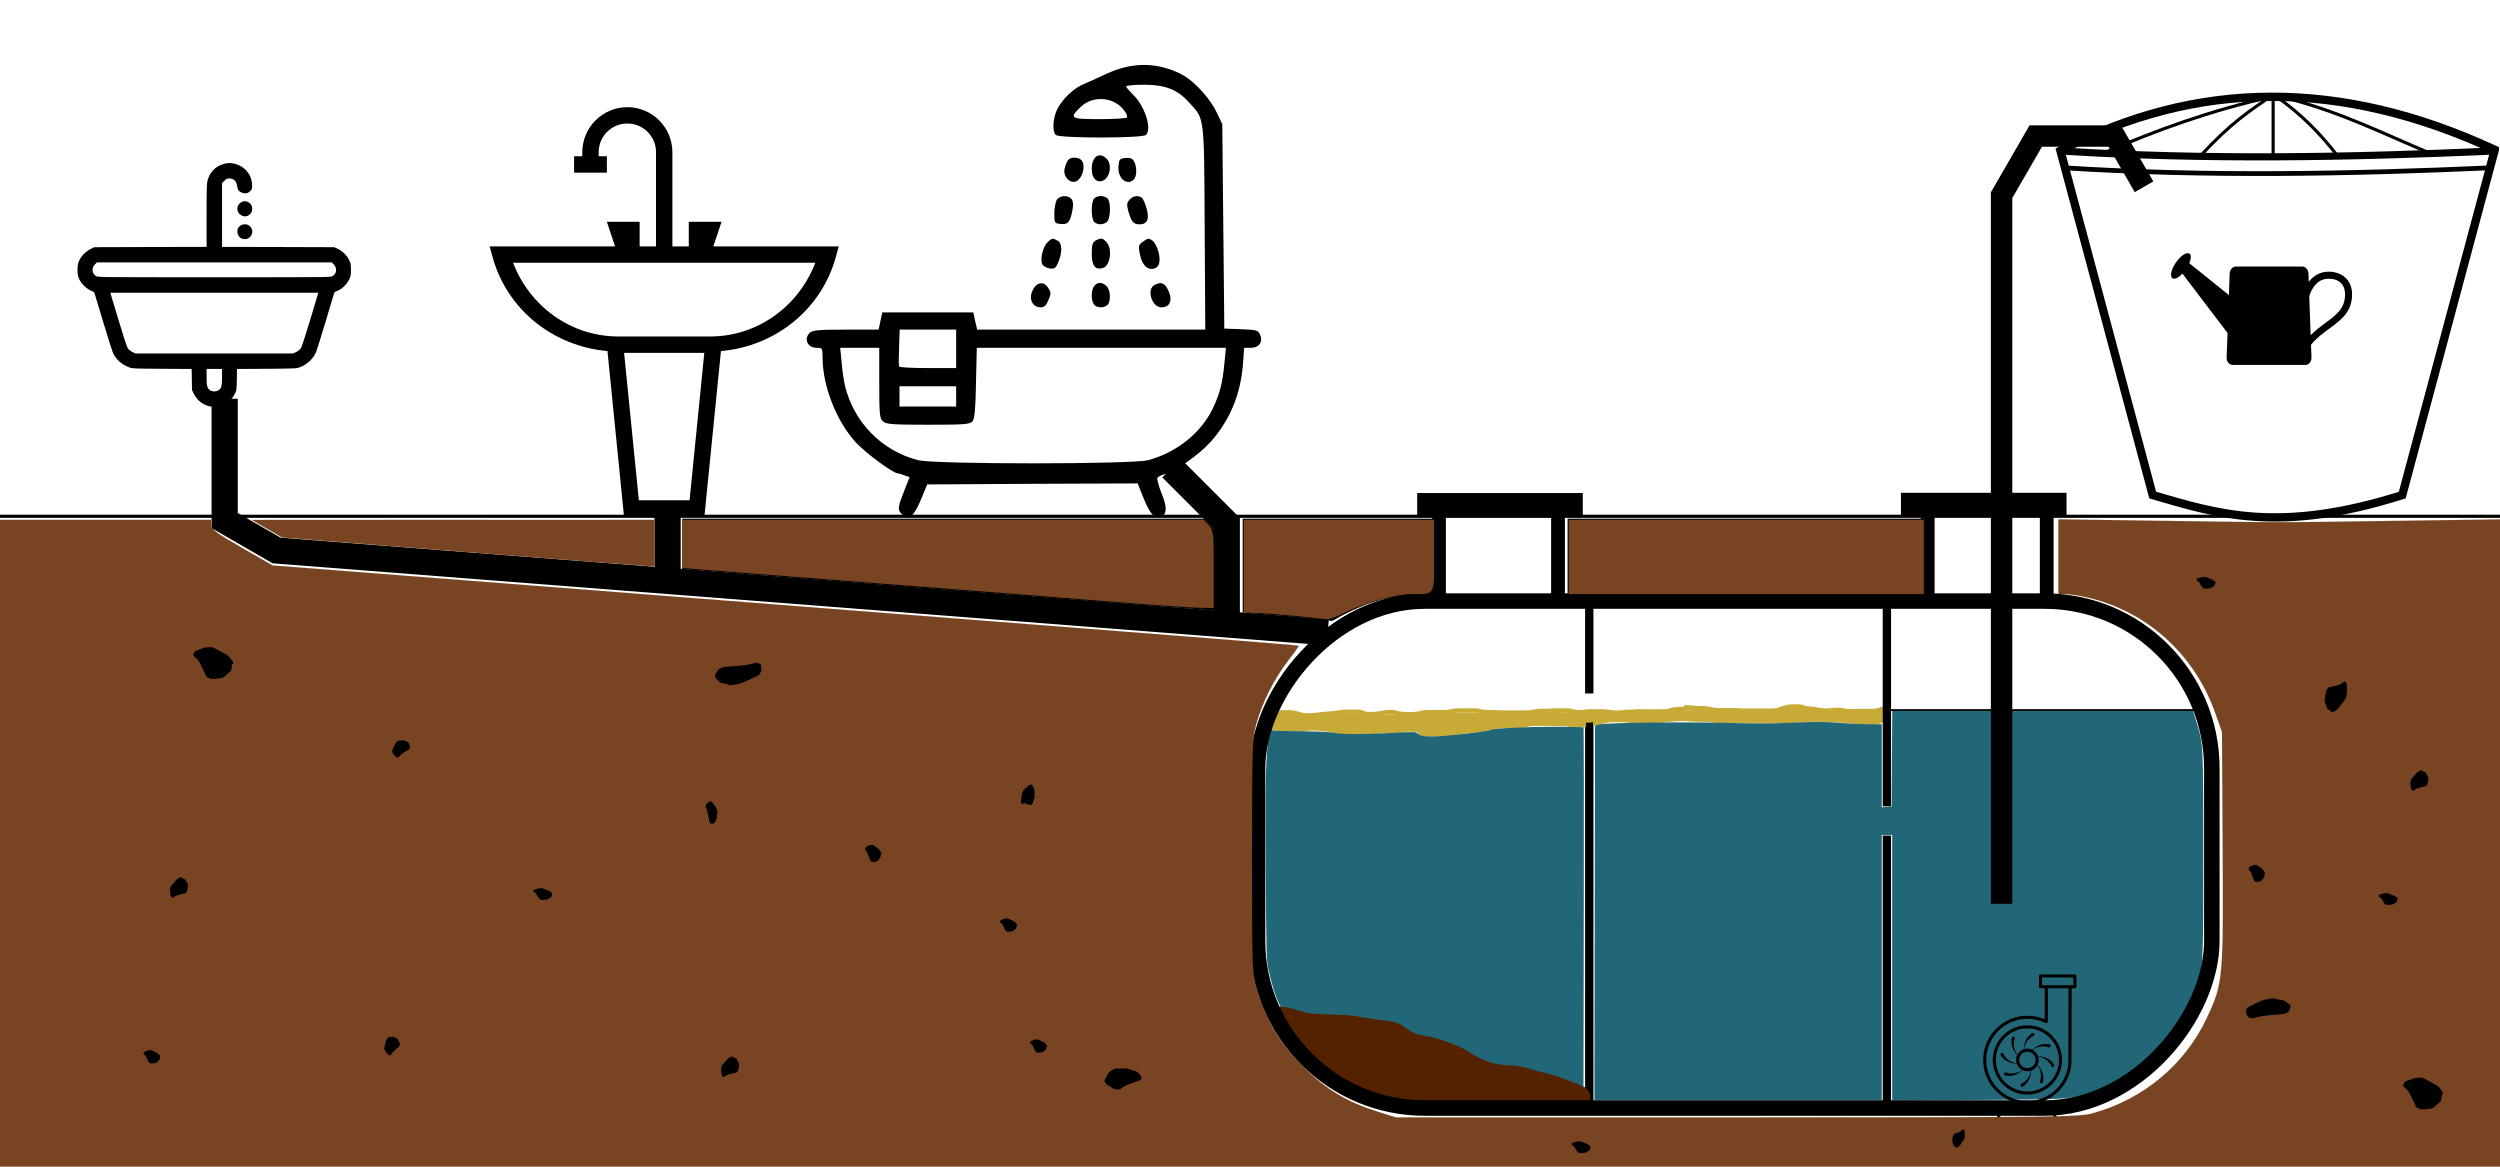 <?xml version="1.0" encoding="UTF-8" standalone="no"?>
<!-- Created with Inkscape (http://www.inkscape.org/) -->

<svg
   width="210mm"
   height="98mm"
   viewBox="0 0 210 98"
   version="1.1"
   id="svg1"
   xml:space="preserve"
   inkscape:version="1.3 (0e150ed6c4, 2023-07-21)"
   sodipodi:docname="waste_water.svg"
   xmlns:inkscape="http://www.inkscape.org/namespaces/inkscape"
   xmlns:sodipodi="http://sodipodi.sourceforge.net/DTD/sodipodi-0.dtd"
   xmlns="http://www.w3.org/2000/svg"
   xmlns:svg="http://www.w3.org/2000/svg"><sodipodi:namedview
     id="namedview1"
     pagecolor="#ffffff"
     bordercolor="#666666"
     borderopacity="1.0"
     inkscape:showpageshadow="2"
     inkscape:pageopacity="0.0"
     inkscape:pagecheckerboard="0"
     inkscape:deskcolor="#d1d1d1"
     inkscape:document-units="mm"
     inkscape:zoom="0.67972082"
     inkscape:cx="431.79492"
     inkscape:cy="161.09555"
     inkscape:window-width="1920"
     inkscape:window-height="1011"
     inkscape:window-x="0"
     inkscape:window-y="0"
     inkscape:window-maximized="1"
     inkscape:current-layer="layer1" /><defs
     id="defs1" /><g
     inkscape:label="Layer 1"
     inkscape:groupmode="layer"
     id="layer1"><path
       style="fill:none;stroke:#000000;stroke-width:2.2;stroke-linecap:butt;stroke-linejoin:miter;stroke-dasharray:none;stroke-opacity:1"
       d="m 18.871,33.496 v 10.229 l 4.36,2.517 88.303,6.873"
       id="path42" /><g
       transform="matrix(0.005,0,0,-0.005,5.203,36.739)"
       fill="#000000"
       stroke="none"
       id="g3"><path
         d="m 2720,4594 c -138,-37 -238,-139 -274,-279 -14,-50 -16,-142 -16,-587 v -528 l -942,-2 -943,-3 -57,-27 c -77,-36 -153,-109 -191,-183 -26,-51 -31,-74 -35,-150 -5,-104 16,-174 72,-248 41,-53 120,-114 168,-129 36,-11 39,-14 62,-92 14,-45 81,-270 151,-500 69,-231 137,-441 152,-468 55,-101 144,-177 261,-221 55,-21 73,-22 554,-25 l 497,-3 3,-177 3,-178 33,-66 c 75,-152 244,-240 404,-210 127,24 232,104 286,220 26,54 27,66 30,234 l 3,177 497,3 c 491,4 498,4 560,27 117,43 222,141 271,253 11,23 81,248 156,498 75,250 140,469 146,487 7,21 18,33 36,38 80,20 177,109 221,203 24,50 27,70 27,157 0,89 -3,107 -29,162 -35,76 -113,153 -193,191 l -58,27 -942,3 -943,2 v 536 536 l 39,39 c 33,33 45,39 81,39 76,0 121,-43 134,-129 4,-24 11,-52 17,-63 17,-31 70,-58 117,-58 34,0 49,6 80,34 36,34 37,36 36,108 -1,170 -128,320 -302,357 -68,14 -104,13 -172,-5 z M 4565,2907 c 61,-61 53,-154 -17,-197 -33,-20 -45,-20 -1988,-20 -1943,0 -1955,0 -1988,20 -70,43 -78,136 -17,197 l 33,33 h 1972 1972 z m -392,-924 c -79,-264 -144,-463 -158,-484 -15,-23 -44,-47 -76,-63 l -53,-26 H 2560 1234 l -53,26 c -32,16 -61,40 -76,63 -14,21 -79,220 -158,484 L 813,2430 H 2560 4307 Z M 2690,1015 c 0,-155 -11,-193 -62,-225 -42,-25 -94,-25 -136,0 -51,32 -62,70 -62,225 v 135 h 130 130 z"
         id="path1" /><path
         d="m 3013,3951 c -44,-28 -66,-64 -66,-112 0,-48 25,-87 74,-112 96,-51 203,45 170,152 -22,75 -115,112 -178,72 z"
         id="path2" /><path
         d="m 3003,3560 c -41,-24 -56,-54 -55,-106 1,-72 53,-124 124,-124 45,0 78,19 105,59 38,56 25,125 -33,170 -34,27 -98,28 -141,1 z"
         id="path3" /></g><g
       style="fill:#000000"
       id="g1"
       transform="matrix(0.688,0,0,0.688,38.593,9)"><path
         d="M 20.5,0 C 17.474,0 15,2.474 15,5.5 V 6 h -1 v 2 h 4 V 6 H 17 V 5.5 C 17,3.556 18.556,2 20.5,2 22.444,2 24,3.556 24,5.5 V 17 h -2 v -3 h -4 l 1,3 H 3.691 l 0.344,1.264 c 1.767,6.479 7.441,10.946 14.037,11.516 L 20.096,50 h 9.809 l 0.09,-0.9 1.934,-19.32 C 38.524,29.21 44.198,24.742 45.965,18.264 L 46.309,17 H 31 l 1,-3 h -4 v 3 H 26 V 5.5 C 26,2.474 23.526,0 20.5,0 Z M 6.547,19 h 36.906 c -2.051,5.329 -7.047,9 -12.855,9 H 19.402 C 13.594,28 8.598,24.329 6.547,19 Z m 13.557,11 h 9.793 l -1.801,18 h -6.191 z"
         id="path1-2" /></g><g
       transform="matrix(-0.017,0,0,-0.017,105.987,43.497)"
       fill="#000000"
       stroke="none"
       id="g13"><path
         d="m 480,2224 c -30,-8 -73,-25 -95,-39 -58,-34 -132,-117 -163,-183 l -27,-57 -5,-505 -5,-505 -83,-3 C 26,929 18,927 9,906 -8,870 13,840 54,840 h 33 l 6,-83 c 12,-148 65,-276 160,-382 56,-63 179,-149 228,-160 17,-4 32,-12 35,-19 2,-6 -7,-40 -21,-75 -29,-70 -27,-106 6,-116 30,-10 52,15 84,95 l 28,70 520,-2 520,-3 29,-70 c 26,-64 49,-95 70,-95 4,0 17,9 27,19 22,22 20,33 -18,129 l -21,53 26,9 c 14,6 29,10 33,10 23,0 162,103 208,154 94,103 162,276 163,414 0,51 1,52 30,52 44,0 64,44 34,74 -13,13 -44,16 -178,16 h -163 l -9,43 -9,42 h -225 -225 l -9,-43 -10,-42 H 843 279 l 3,503 c 3,560 0,535 75,617 58,66 119,90 226,90 48,0 87,-4 87,-8 0,-5 -14,-21 -31,-38 -60,-55 -98,-171 -67,-202 17,-17 429,-17 446,0 18,18 14,84 -8,128 -27,52 -81,103 -132,124 -24,10 -71,31 -106,48 -101,47 -196,58 -292,32 z m 415,-194 c 58,-56 51,-60 -94,-60 -72,0 -132,4 -135,8 -3,5 2,19 11,31 49,71 156,81 218,21 z M 1792,843 c 2,-49 2,-91 0,-95 -2,-5 -66,-8 -143,-8 h -139 v 95 95 h 139 140 z M 1412,667 c 2,-129 7,-178 17,-190 12,-15 40,-17 219,-17 177,0 208,2 224,17 16,14 18,34 18,190 v 173 h 96 97 l -7,-71 c -3,-40 -11,-92 -17,-118 C 2015,472 1879,332 1699,285 1620,264 640,264 561,285 422,322 300,419 242,540 207,614 194,663 184,768 l -7,72 h 616 615 z m 378,-67 v -50 h -140 -140 v 50 50 h 140 140 z"
         id="path1-4" /><path
         d="m 766,1774 c -28,-28 -16,-94 19,-108 32,-12 55,12 55,57 0,63 -37,88 -74,51 z"
         id="path2-7" /><path
         d="m 631,1761 c -15,-26 -14,-74 1,-89 34,-34 81,6 76,65 -3,35 -6,38 -35,41 -23,2 -34,-2 -42,-17 z"
         id="path3-7" /><path
         d="m 892,1768 c -28,-28 -1,-108 37,-108 30,0 53,34 45,66 -4,16 -11,35 -17,42 -12,15 -49,16 -65,0 z"
         id="path4" /><path
         d="m 593,1582 c -6,-4 -17,-28 -24,-54 -15,-53 -3,-78 36,-78 28,0 40,14 54,64 9,33 8,43 -6,58 -17,19 -40,23 -60,10 z"
         id="path5" /><path
         d="m 762,1578 c -15,-15 -16,-82 -2,-109 12,-21 50,-25 68,-7 16,16 16,100 0,116 -7,7 -21,12 -33,12 -12,0 -26,-5 -33,-12 z"
         id="path6" /><path
         d="m 940,1575 c -8,-10 -10,-28 -5,-52 11,-61 22,-75 58,-71 31,3 32,4 32,54 -1,29 -7,59 -14,68 -17,20 -55,21 -71,1 z"
         id="path7" /><path
         d="m 538,1368 c -9,-7 -22,-32 -28,-55 -13,-53 -1,-83 35,-83 29,0 50,29 59,82 6,31 3,39 -16,52 -27,19 -30,19 -50,4 z"
         id="path8" /><path
         d="m 767,1362 c -31,-34 -18,-119 19,-128 38,-10 54,12 54,72 0,42 -4,55 -19,64 -27,14 -35,13 -54,-8 z"
         id="path9" /><path
         d="m 1008,1369 c -22,-12 -23,-57 -3,-105 12,-30 19,-35 41,-32 15,2 31,10 37,19 14,22 0,86 -24,110 -22,22 -27,22 -51,8 z"
         id="path10" /><path
         d="m 465,1130 c -27,-52 -14,-90 31,-90 47,0 74,88 35,110 -32,17 -50,12 -66,-20 z"
         id="path11" /><path
         d="m 766,1144 c -19,-18 -21,-75 -4,-92 7,-7 21,-12 33,-12 31,0 45,19 45,60 0,56 -39,79 -74,44 z"
         id="path12" /><path
         d="m 1055,1136 c -14,-22 -15,-28 -1,-60 11,-27 21,-36 38,-36 47,0 64,53 32,98 -20,29 -50,28 -69,-2 z"
         id="path13" /></g><g
       id="g39"
       transform="translate(11.418,-66.306)"><path
         style="fill:none;stroke:#000000;stroke-width:0.7;stroke-linecap:butt;stroke-linejoin:miter;stroke-dasharray:none;stroke-opacity:1"
         d="m 198.143,78.888 -0.202,0.752 -7.57,28.252 c -10.403,3.3 -15.587,1.557 -20.962,0 l -7.752,-28.929 c 11.434,-5.991 23.591,-6.058 36.486,-0.075 z"
         id="path33"
         sodipodi:nodetypes="cccccc" /><path
         style="fill:none;stroke:#000000;stroke-width:0.6;stroke-linecap:butt;stroke-linejoin:miter;stroke-dasharray:none;stroke-opacity:1"
         d="m 161.691,78.989 c 12.247,0.769 24.349,0.533 36.407,0"
         id="path34"
         sodipodi:nodetypes="cc" /><path
         style="fill:none;stroke:#000000;stroke-width:0.4;stroke-linecap:butt;stroke-linejoin:miter;stroke-dasharray:none;stroke-opacity:1"
         d="m 161.842,80.395 c 12.147,0.769 24.15,0.533 36.111,0"
         id="path34-2"
         sodipodi:nodetypes="cc" /><path
         style="fill:none;stroke:#000000;stroke-width:0.265px;stroke-linecap:butt;stroke-linejoin:miter;stroke-opacity:1"
         d="m 179.526,74.475 v 4.951"
         id="path35" /><path
         style="fill:none;stroke:#000000;stroke-width:0.265px;stroke-linecap:butt;stroke-linejoin:miter;stroke-opacity:1"
         d="m 179.295,74.421 c -1.702,1.181 -3.306,2.18 -5.886,4.991"
         id="path36"
         sodipodi:nodetypes="cc" /><path
         style="fill:none;stroke:#000000;stroke-width:0.266px;stroke-linecap:butt;stroke-linejoin:miter;stroke-opacity:1"
         d="m 179.464,74.424 c -5.189,1.151 -9.778,2.827 -14.125,4.713"
         id="path37"
         sodipodi:nodetypes="cc" /><path
         style="fill:none;stroke:#000000;stroke-width:0.265px;stroke-linecap:butt;stroke-linejoin:miter;stroke-opacity:1"
         d="m 180.424,74.488 c 4.766,1.209 8.342,3.042 12.276,4.688"
         id="path38"
         sodipodi:nodetypes="cc" /><path
         style="fill:none;stroke:#000000;stroke-width:0.265px;stroke-linecap:butt;stroke-linejoin:miter;stroke-opacity:1"
         d="m 179.888,74.487 c 2.033,1.433 3.643,3.096 5.023,4.883"
         id="path39"
         sodipodi:nodetypes="cc" /></g><g
       style="fill:#000000"
       id="g40"
       transform="matrix(0.027,0,0,0.027,182.368,18.356)"><g
         id="g1-6">&#10;	<path
   d="m 490.307,165.398 c -28.237,0 -48.242,13.885 -61.965,31.834 l -0.803,-24.786 c 0,-12.068 -8.444,-22.988 -18.867,-22.988 H 201.166 c -10.414,0 -18.867,10.92 -18.867,22.988 L 179.966,238.15 56.771,138.949 c 5.814,-13.933 6.493,-25.541 0.516,-29.701 -8.597,-5.977 -27.444,6.407 -42.094,27.483 -14.65,21.066 -19.555,43.07 -10.959,49.046 6.589,4.578 19.172,-1.596 31.292,-14.181 l 140.221,184.527 -2.878,77.198 c 0,12.067 8.444,22.155 18.867,22.155 H 418.1 c 10.414,0 18.867,-10.088 18.867,-22.155 l -1.511,-40.593 c 17.7,-21.793 38.25,-36.49 58.322,-51.322 35.716,-26.393 69.442,-51.006 69.442,-105.886 10e-4,-42.123 -29.299,-70.122 -72.913,-70.122 z m -9.515,159.053 c -15.023,11.103 -31.155,23.218 -46.464,38.403 l -4.389,-121.339 c 6.903,-21.879 23.352,-54.258 60.367,-54.258 31.978,0 51.064,18.15 51.064,48.578 10e-4,43.864 -26.736,63.61 -60.578,88.616 z"
   id="path1-29" />&#10;</g></g><path
       style="fill:none;stroke:#000000;stroke-width:0.265px;stroke-linecap:butt;stroke-linejoin:miter;stroke-opacity:1"
       d="M -0.065,43.367 H 210.499"
       id="path41" /><path
       style="fill:none;stroke:#000000;stroke-width:0.7;stroke-linecap:butt;stroke-linejoin:miter;stroke-dasharray:none;stroke-opacity:1"
       d="m 158.499,70.188 v 22.541"
       id="path30-4" /><path
       style="fill:none;stroke:#000000;stroke-width:0.7;stroke-linecap:butt;stroke-linejoin:miter;stroke-dasharray:none;stroke-opacity:1"
       d="m 133.499,50.705 v 7.545"
       id="path30" /><path
       style="fill:none;stroke:#000000;stroke-width:0.7;stroke-linecap:butt;stroke-linejoin:miter;stroke-dasharray:none;stroke-opacity:1"
       d="m 133.499,60.639 v 31.906"
       id="path30-0" /><path
       style="fill:none;stroke:#000000;stroke-width:1.156;stroke-linecap:butt;stroke-linejoin:miter;stroke-dasharray:none;stroke-opacity:1"
       d="m 171.925,42.87 v 7.742"
       id="path32-3" /><path
       style="fill:none;stroke:#000000;stroke-width:2.035;stroke-linecap:butt;stroke-linejoin:miter;stroke-dasharray:none;stroke-opacity:1"
       d="m 159.68,42.412 h 13.908"
       id="path32-3-9" /><path
       style="fill:none;stroke:#000000;stroke-width:1.156;stroke-linecap:butt;stroke-linejoin:miter;stroke-dasharray:none;stroke-opacity:1"
       d="m 161.926,42.79 v 7.742"
       id="path32-3-6" /><path
       style="fill:none;stroke:#000000;stroke-width:1.156;stroke-linecap:butt;stroke-linejoin:miter;stroke-dasharray:none;stroke-opacity:1"
       d="m 130.874,43.315 v 7.742"
       id="path32-3-0" /><path
       style="fill:none;stroke:#000000;stroke-width:2.035;stroke-linecap:butt;stroke-linejoin:miter;stroke-dasharray:none;stroke-opacity:1"
       d="m 119.044,42.434 h 13.908"
       id="path32-3-9-2" /><path
       style="fill:none;stroke:#000000;stroke-width:1.156;stroke-linecap:butt;stroke-linejoin:miter;stroke-dasharray:none;stroke-opacity:1"
       d="m 120.875,43.235 v 7.742"
       id="path32-3-6-1" /><path
       style="fill:none;stroke:#000000;stroke-width:0.152px;stroke-linecap:butt;stroke-linejoin:miter;stroke-opacity:1"
       d="m 158.806,59.645 h 25.574"
       id="path14" /><g
       id="g21"
       transform="translate(21.149,-84.789)"><path
         style="fill:#191919;fill-opacity:1;stroke:none;stroke-width:0.1;stroke-linecap:round;stroke-linejoin:round;stroke-miterlimit:1.4;stroke-dasharray:none"
         id="path20"
         d="m 86.549,169.755 c 0.249,0.028 0.494,0.077 0.74,0.124 0.216,0.036 0.425,0.089 0.628,0.172 0.161,0.074 0.326,0.141 0.496,0.194 0.135,0.047 0.276,0.07 0.416,0.093 0.154,0.021 0.308,0.039 0.463,0.051 0.199,0.012 0.399,0.013 0.598,0.015 0.162,0.001 0.324,5.2e-4 0.485,5.2e-4 0.162,9e-5 0.324,-1.4e-4 0.487,-5.2e-4 0.179,-2.6e-4 0.358,5e-5 0.538,2.3e-4 0.169,-0.003 0.339,0.007 0.507,0.025 0.153,0.013 0.304,0.037 0.455,0.065 0.157,0.037 0.316,0.062 0.475,0.086 0.229,0.041 0.458,0.083 0.688,0.121 0.197,0.029 0.394,0.055 0.592,0.07 0.165,0.018 0.33,0.033 0.494,0.05 0.207,0.017 0.414,0.043 0.62,0.073 0.21,0.043 0.424,0.066 0.632,0.117 0.138,0.036 0.278,0.065 0.41,0.12 0.077,0.032 0.109,0.051 0.183,0.09 0.191,0.11 0.358,0.255 0.527,0.394 0.159,0.135 0.333,0.249 0.519,0.343 0.237,0.114 0.495,0.16 0.752,0.201 0.282,0.045 0.565,0.087 0.847,0.137 0.24,0.043 0.472,0.117 0.704,0.188 0.218,0.063 0.426,0.153 0.636,0.237 0.232,0.096 0.471,0.172 0.707,0.256 0.225,0.085 0.452,0.168 0.664,0.285 0.189,0.12 0.364,0.262 0.544,0.395 0.201,0.145 0.408,0.281 0.627,0.396 0.201,0.11 0.413,0.197 0.629,0.273 0.206,0.069 0.416,0.126 0.625,0.187 0.161,0.045 0.325,0.077 0.491,0.1 0.16,0.02 0.321,0.018 0.481,0.028 0.213,0.018 0.426,0.018 0.639,0.03 0.201,0.013 0.402,0.022 0.603,0.04 0.234,0.035 0.455,0.123 0.678,0.197 0.273,0.091 0.548,0.177 0.827,0.25 0.215,0.049 0.428,0.103 0.644,0.149 0.182,0.032 0.361,0.078 0.538,0.128 0.281,0.076 0.552,0.186 0.827,0.282 0.24,0.083 0.482,0.16 0.724,0.237 0.143,0.045 0.284,0.097 0.417,0.166 0.127,0.05 0.243,0.116 0.357,0.19 0.118,0.077 0.238,0.151 0.355,0.229 0.058,0.034 0.114,0.072 0.175,0.1 0.029,0.01 0.014,0.006 0.045,0.013 0,0 0.009,-0.352 0.009,-0.352 v 0 c -0.026,-0.007 -0.013,-0.003 -0.038,-0.013 -0.059,-0.029 -0.115,-0.064 -0.171,-0.098 -0.118,-0.076 -0.237,-0.151 -0.355,-0.228 -0.115,-0.075 -0.234,-0.138 -0.361,-0.191 -0.136,-0.068 -0.278,-0.119 -0.423,-0.165 -0.242,-0.077 -0.483,-0.153 -0.723,-0.235 -0.276,-0.096 -0.547,-0.206 -0.829,-0.283 -0.178,-0.051 -0.358,-0.098 -0.54,-0.129 -0.215,-0.046 -0.428,-0.1 -0.642,-0.147 -0.278,-0.073 -0.552,-0.16 -0.825,-0.25 -0.226,-0.076 -0.45,-0.165 -0.687,-0.199 -0.201,-0.018 -0.402,-0.026 -0.604,-0.04 -0.213,-0.012 -0.426,-0.013 -0.639,-0.032 -0.159,-0.01 -0.32,-0.007 -0.478,-0.028 -0.164,-0.023 -0.327,-0.054 -0.486,-0.099 -0.208,-0.061 -0.418,-0.117 -0.623,-0.187 -0.214,-0.076 -0.425,-0.163 -0.624,-0.272 -0.217,-0.116 -0.423,-0.251 -0.622,-0.396 -0.182,-0.134 -0.357,-0.277 -0.549,-0.395 -0.214,-0.115 -0.442,-0.198 -0.67,-0.284 -0.236,-0.083 -0.474,-0.16 -0.706,-0.256 -0.211,-0.086 -0.42,-0.174 -0.639,-0.237 -0.234,-0.071 -0.467,-0.146 -0.709,-0.188 -0.282,-0.049 -0.565,-0.09 -0.847,-0.136 -0.254,-0.041 -0.508,-0.088 -0.741,-0.202 -0.183,-0.096 -0.353,-0.21 -0.511,-0.343 -0.171,-0.14 -0.341,-0.286 -0.534,-0.395 -0.077,-0.04 -0.108,-0.058 -0.188,-0.09 -0.134,-0.054 -0.275,-0.083 -0.414,-0.119 -0.21,-0.05 -0.424,-0.075 -0.635,-0.118 -0.206,-0.03 -0.413,-0.056 -0.621,-0.073 -0.165,-0.017 -0.33,-0.032 -0.495,-0.05 -0.197,-0.014 -0.393,-0.04 -0.589,-0.069 -0.23,-0.038 -0.459,-0.08 -0.688,-0.122 -0.159,-0.026 -0.318,-0.05 -0.474,-0.087 -0.152,-0.029 -0.304,-0.052 -0.458,-0.065 -0.17,-0.018 -0.34,-0.029 -0.511,-0.025 -0.179,1.7e-4 -0.358,5.3e-4 -0.538,2.6e-4 -0.162,-2.2e-4 -0.324,-2.6e-4 -0.487,2e-5 -0.162,1.3e-4 -0.323,2.5e-4 -0.485,-8e-5 -0.199,-0.001 -0.397,-0.002 -0.595,-0.015 -0.154,-0.012 -0.307,-0.031 -0.46,-0.051 -0.139,-0.023 -0.278,-0.046 -0.412,-0.093 -0.168,-0.053 -0.332,-0.12 -0.493,-0.193 -0.205,-0.083 -0.417,-0.135 -0.635,-0.171 -0.247,-0.046 -0.494,-0.095 -0.743,-0.128 z" /><path
         style="fill:#191919;fill-opacity:1;stroke:none;stroke-width:0.1;stroke-linecap:round;stroke-linejoin:round;stroke-miterlimit:1.4;stroke-dasharray:none"
         id="path21"
         d="m 86.665,169.429 c -0.103,7.9e-4 -0.206,5.3e-4 -0.308,2.6e-4 -0.047,-1.7e-4 -0.095,-2.6e-4 -0.142,-1.9e-4 0,0 0,0.352 0,0.352 v 0 c 0.047,8e-5 0.095,-1e-5 0.142,-1.9e-4 0.103,-2.1e-4 0.206,-5.3e-4 0.308,2.7e-4 z" /></g><path
       style="fill:#c8ab37;fill-opacity:1;stroke:none;stroke-width:0.4;stroke-linecap:round;stroke-linejoin:round;stroke-miterlimit:1.4;stroke-dasharray:none"
       id="path22"
       d="m 106.915,60.298 c 0.117,-0.041 0.233,-0.088 0.348,-0.135 0.101,-0.044 0.196,-0.102 0.3,-0.139 0.052,-0.018 0.107,-0.022 0.162,-0.023 0.062,-5.3e-4 0.125,2.6e-4 0.187,7.9e-4 0.061,2.7e-4 0.122,2.7e-4 0.182,5.3e-4 0.081,0 0.162,-2.6e-4 0.243,-2.6e-4 0.082,-0.006 0.162,0.009 0.242,0.021 0.089,0.013 0.178,0.022 0.265,0.044 0.094,0.023 0.184,0.059 0.279,0.077 0.093,0.019 0.183,0.046 0.274,0.073 0.104,0.028 0.211,0.035 0.317,0.038 0.123,0.004 0.246,0.003 0.368,0.002 0.171,-0.01 0.342,-0.021 0.512,-0.039 0.183,-0.016 0.365,-0.047 0.547,-0.07 0.149,-0.016 0.298,-0.023 0.446,-0.039 0.182,-0.017 0.364,-0.036 0.547,-0.049 0.156,-0.016 0.312,-0.036 0.467,-0.063 0.094,-0.018 0.189,-0.032 0.285,-0.038 0.111,-0.005 0.222,-0.004 0.333,-0.004 0.159,-1.3e-4 0.318,-10e-5 0.478,2.5e-4 0.115,2.3e-4 0.23,5.3e-4 0.345,5.3e-4 0.091,-0.004 0.181,0.002 0.271,0.019 0.09,0.026 0.178,0.059 0.264,0.096 0.096,0.046 0.198,0.059 0.303,0.068 0.214,0.018 0.428,0.005 0.642,-0.004 0.159,-0.015 0.318,-0.041 0.475,-0.07 0.111,-0.023 0.224,-0.033 0.335,-0.052 0.078,-0.015 0.158,-0.023 0.237,-0.026 0.097,-0.003 0.193,-0.002 0.29,-0.002 0.088,2.6e-4 0.176,-0.005 0.262,0.014 0.149,0.036 0.295,0.081 0.447,0.109 0.251,0.036 0.505,0.041 0.757,0.047 0.154,0.003 0.307,0.007 0.46,-0.007 0.169,-0.007 0.333,-0.042 0.497,-0.08 0.14,-0.034 0.281,-0.066 0.424,-0.077 0.168,-0.008 0.337,-0.007 0.505,-0.007 0.145,2e-4 0.29,7.9e-4 0.435,5.3e-4 0.19,-5.3e-4 0.38,-1.6e-4 0.57,7e-5 0.118,-5.3e-4 0.237,0.006 0.354,-0.009 0.114,-0.016 0.227,-0.037 0.341,-0.057 0.125,-0.027 0.25,-0.051 0.377,-0.062 0.113,-0.008 0.227,-0.009 0.341,-0.009 0.134,7e-5 0.269,-1.8e-4 0.403,-1.1e-4 0.163,2.6e-4 0.327,7e-5 0.49,2e-5 0.136,5.2e-4 0.272,2.6e-4 0.409,5.2e-4 0.146,-0.002 0.288,0.041 0.43,0.07 0.18,0.037 0.363,0.053 0.546,0.063 0.092,0.005 0.183,0.006 0.275,0.005 0.102,-5.3e-4 0.205,-7.9e-4 0.307,-10e-4 0.169,0.011 0.339,0.021 0.508,0.028 0.227,0.005 0.455,0.005 0.682,0.006 0.158,10e-4 0.316,5.3e-4 0.474,5.3e-4 0.12,2.3e-4 0.239,2.6e-4 0.359,2.6e-4 0.112,-3e-5 0.224,8e-5 0.336,-1e-5 0.178,-8e-4 0.356,10e-4 0.534,-0.005 0.229,-0.016 0.453,-0.07 0.68,-0.104 0.137,-0.02 0.276,-0.026 0.414,-0.029 0.091,-10e-4 0.183,-5.3e-4 0.274,-3e-5 0.113,0.003 0.225,-0.002 0.338,-0.01 0.142,-0.011 0.285,-0.018 0.427,-0.022 0.092,-0.002 0.184,-0.002 0.277,-0.002 0.077,1.2e-4 0.155,2.7e-4 0.232,2.5e-4 0.127,-5.3e-4 0.255,-5.3e-4 0.382,-5.3e-4 0.104,10e-5 0.208,5.3e-4 0.312,2.6e-4 0.118,0.005 0.234,0.029 0.349,0.058 0.104,0.036 0.212,0.056 0.322,0.07 0.082,0.009 0.165,0.009 0.247,0.009 0.08,-10e-6 0.16,-1.1e-4 0.24,-2.7e-4 0.096,-2.4e-4 0.192,-0.013 0.287,-0.031 0.086,-0.019 0.172,-0.026 0.26,-0.03 0.084,-0.003 0.168,-0.002 0.251,-0.003 0.091,-1.4e-4 0.182,1.5e-4 0.274,5.3e-4 0.069,2.5e-4 0.137,1.9e-4 0.205,-7e-5 0.109,-2.7e-4 0.219,-2.7e-4 0.328,-1.8e-4 0.102,0.002 0.204,-0.004 0.305,0.004 0.131,0.01 0.262,0.024 0.392,0.046 0.131,0.025 0.264,0.04 0.398,0.049 0.075,0.005 0.15,0.006 0.225,0.006 0.076,-2.2e-4 0.151,-2.6e-4 0.227,-2.6e-4 0.07,0.004 0.138,-0.005 0.207,-0.015 0.08,-0.011 0.159,-0.015 0.239,-0.027 0.062,-0.011 0.125,-0.02 0.188,-0.023 0.085,-0.003 0.17,-0.003 0.255,-0.003 0.066,2.4e-4 0.133,5.3e-4 0.199,5.3e-4 0.063,-0.01 0.125,-0.022 0.189,-0.027 0.084,-0.005 0.168,-0.006 0.252,-0.006 0.088,-2.6e-4 0.177,-6e-5 0.265,1.4e-4 0.101,-5e-5 0.203,-2e-4 0.304,-2.7e-4 0.1,-1.1e-4 0.199,5.3e-4 0.299,2.7e-4 0.152,-8e-4 0.303,-0.001 0.455,-8e-4 0.125,2.7e-4 0.249,2.7e-4 0.374,5.3e-4 0.111,-2e-5 0.223,1.1e-4 0.334,4e-5 0.114,-10e-4 0.229,0.004 0.343,-0.004 0.144,-0.007 0.28,-0.053 0.415,-0.098 0.107,-0.043 0.22,-0.054 0.333,-0.07 0.094,-0.015 0.188,-0.025 0.282,-0.031 0.071,-0.003 0.142,-0.003 0.214,-0.003 0.072,2.1e-4 0.143,1e-5 0.215,6e-5 0.064,-0.002 0.127,0.011 0.19,0.021 0,0 0.005,-0.352 0.005,-0.352 v 0 c -0.065,-0.009 -0.13,-0.023 -0.196,-0.02 -0.072,-7e-5 -0.143,-5.3e-4 -0.215,-5.3e-4 -0.072,8e-5 -0.144,5.3e-4 -0.215,0.004 -0.096,0.005 -0.191,0.017 -0.286,0.031 -0.115,0.017 -0.231,0.027 -0.339,0.071 -0.132,0.045 -0.265,0.091 -0.406,0.097 -0.113,0.008 -0.227,0.002 -0.34,0.004 -0.111,-8e-5 -0.223,6e-5 -0.334,3e-5 -0.125,2e-5 -0.249,6e-5 -0.374,5.3e-4 -0.152,2.2e-4 -0.303,1.3e-4 -0.455,-7.9e-4 -0.1,-2e-5 -0.199,5.3e-4 -0.299,2.6e-4 -0.101,-1.5e-4 -0.203,-2.6e-4 -0.304,-5.3e-4 -0.088,4e-5 -0.177,3e-5 -0.265,7e-5 -0.085,2.4e-4 -0.17,10e-4 -0.255,0.006 -0.063,0.005 -0.124,0.015 -0.186,0.027 -0.066,-2e-5 -0.133,-8e-5 -0.199,5e-5 -0.086,1.2e-4 -0.171,-5.3e-4 -0.257,0.002 -0.064,0.004 -0.128,0.013 -0.191,0.024 -0.079,0.013 -0.159,0.015 -0.239,0.026 -0.067,0.01 -0.134,0.019 -0.202,0.015 -0.075,2e-4 -0.151,5.3e-4 -0.227,5.3e-4 -0.074,-2.6e-4 -0.148,-5.3e-4 -0.222,-0.005 -0.132,-0.008 -0.264,-0.023 -0.394,-0.048 -0.131,-0.022 -0.263,-0.036 -0.395,-0.046 -0.102,-0.008 -0.205,-0.003 -0.308,-0.004 -0.109,1.4e-4 -0.219,9e-5 -0.328,-1.8e-4 -0.068,-2.7e-4 -0.137,-2.7e-4 -0.205,-1.9e-4 -0.091,1.4e-4 -0.182,1.8e-4 -0.274,-1.5e-4 -0.084,-2e-4 -0.169,-2.1e-4 -0.253,0.003 -0.089,0.004 -0.178,0.01 -0.265,0.03 -0.093,0.017 -0.186,0.03 -0.281,0.03 -0.08,5e-5 -0.16,5.3e-4 -0.24,5.3e-4 -0.081,-2.7e-4 -0.162,-5.3e-4 -0.243,-0.009 -0.108,-0.013 -0.214,-0.034 -0.317,-0.069 -0.117,-0.03 -0.236,-0.053 -0.357,-0.059 -0.104,-10e-5 -0.208,2.7e-4 -0.312,2.7e-4 -0.127,-10e-6 -0.255,9e-5 -0.382,-5.3e-4 -0.077,-2.3e-4 -0.155,-1.9e-4 -0.232,-1.4e-4 -0.092,3e-5 -0.185,1.5e-4 -0.278,0.003 -0.143,0.004 -0.286,0.012 -0.429,0.023 -0.112,0.008 -0.223,0.012 -0.335,0.009 -0.092,-2.6e-4 -0.183,-8e-4 -0.275,5.3e-4 -0.14,0.003 -0.28,0.01 -0.419,0.03 -0.225,0.035 -0.448,0.089 -0.676,0.105 -0.178,0.006 -0.355,0.003 -0.533,0.003 -0.112,-9e-5 -0.224,1e-5 -0.336,0 -0.12,-7e-5 -0.239,1.4e-4 -0.359,5.3e-4 -0.158,1.1e-4 -0.316,-8e-5 -0.474,5.2e-4 -0.227,1e-4 -0.454,-6e-5 -0.681,-0.007 -0.17,-0.006 -0.34,-0.017 -0.51,-0.029 -0.102,-1.2e-4 -0.205,7e-5 -0.307,2.3e-4 -0.091,1.5e-4 -0.182,2.1e-4 -0.273,-0.004 -0.181,-0.009 -0.363,-0.025 -0.541,-0.062 -0.144,-0.03 -0.289,-0.075 -0.437,-0.072 -0.136,1.5e-4 -0.272,1.4e-4 -0.408,5.3e-4 -0.163,-8e-5 -0.327,-2.7e-4 -0.49,-2.7e-4 -0.135,-1.7e-4 -0.269,-10e-4 -0.404,-10e-4 -0.115,5.3e-4 -0.23,5.3e-4 -0.344,0.009 -0.128,0.011 -0.254,0.035 -0.38,0.062 -0.113,0.019 -0.226,0.039 -0.339,0.056 -0.116,0.015 -0.233,0.009 -0.35,0.01 -0.19,2.1e-4 -0.38,5.3e-4 -0.57,-2.3e-4 -0.145,-5.3e-4 -0.29,-5.3e-4 -0.435,-10e-4 -0.169,1.5e-4 -0.339,5.3e-4 -0.508,0.007 -0.146,0.011 -0.288,0.045 -0.43,0.079 -0.163,0.038 -0.325,0.071 -0.492,0.078 -0.152,0.014 -0.304,0.011 -0.456,0.009 -0.251,-0.005 -0.503,-0.009 -0.751,-0.047 -0.151,-0.029 -0.296,-0.075 -0.446,-0.111 -0.089,-0.019 -0.179,-0.015 -0.27,-0.014 -0.097,-3e-5 -0.194,-10e-4 -0.292,0.002 -0.081,0.003 -0.162,0.011 -0.242,0.026 -0.112,0.019 -0.225,0.03 -0.336,0.053 -0.155,0.03 -0.313,0.054 -0.47,0.071 -0.212,0.01 -0.425,0.024 -0.637,0.004 -0.101,-0.01 -0.2,-0.025 -0.293,-0.07 -0.089,-0.036 -0.178,-0.071 -0.271,-0.096 -0.092,-0.017 -0.184,-0.023 -0.278,-0.019 -0.115,-2e-5 -0.23,2.6e-4 -0.345,2.6e-4 -0.159,1.9e-4 -0.318,-6e-5 -0.478,-5.3e-4 -0.112,-2.4e-4 -0.223,-10e-4 -0.335,0.003 -0.097,0.006 -0.194,0.02 -0.289,0.039 -0.153,0.028 -0.308,0.047 -0.463,0.064 -0.183,0.013 -0.365,0.034 -0.548,0.048 -0.149,0.015 -0.298,0.024 -0.447,0.04 -0.182,0.022 -0.364,0.053 -0.547,0.069 -0.169,0.018 -0.339,0.029 -0.509,0.038 -0.122,5e-5 -0.245,5.3e-4 -0.367,-0.003 -0.104,-0.004 -0.208,-0.011 -0.308,-0.039 -0.092,-0.027 -0.183,-0.053 -0.277,-0.073 -0.094,-0.019 -0.184,-0.054 -0.277,-0.077 -0.088,-0.022 -0.179,-0.032 -0.268,-0.045 -0.082,-0.012 -0.164,-0.026 -0.248,-0.02 -0.081,-2e-5 -0.162,-2.6e-4 -0.243,-2.6e-4 -0.061,-5e-5 -0.121,-9e-5 -0.182,-5.3e-4 -0.063,-2.7e-4 -0.125,-0.001 -0.188,-8e-4 -0.059,8e-4 -0.117,0.004 -0.173,0.023 -0.106,0.037 -0.201,0.094 -0.302,0.141 -0.115,0.047 -0.23,0.094 -0.348,0.133 z" /><g
       id="g33"
       style="fill:#c8ab37;fill-opacity:1;stroke:#c8ab37;stroke-opacity:1"
       transform="translate(21.149,-84.789)"><g
         id="g31"
         style="fill:#c8ab37;fill-opacity:1;stroke:#c8ab37;stroke-opacity:1"><path
           style="fill:#c8ab37;fill-opacity:1;stroke:#c8ab37;stroke-width:0.1;stroke-linecap:round;stroke-linejoin:round;stroke-miterlimit:1.4;stroke-dasharray:none;stroke-opacity:1"
           id="path23"
           d="m 120.361,144.426 c 0.177,-0.006 0.353,0.004 0.53,0.014 0.156,0.005 0.31,0.028 0.464,0.044 0.086,0.008 0.171,0.01 0.257,0.011 0.13,0.001 0.259,-0.003 0.389,0.004 0.12,0.004 0.238,0.028 0.356,0.047 0.086,0.015 0.172,0.032 0.259,0.042 0.079,0.014 0.158,0.032 0.237,0.047 0.128,0.022 0.259,0.025 0.389,0.028 0.185,0.002 0.369,0.002 0.554,0.002 0.187,-6e-5 0.374,-7.9e-4 0.561,-7.9e-4 0.155,-0.005 0.31,0.002 0.465,0.016 0.201,0.014 0.402,0.015 0.603,0.017 0.17,0.002 0.34,0.002 0.51,0.002 0.186,-2.3e-4 0.373,-7.9e-4 0.559,-7.9e-4 0.204,7e-5 0.407,3e-5 0.611,1.8e-4 0.188,1.8e-4 0.376,-7e-5 0.564,8e-5 0.161,0.007 0.318,-0.016 0.474,-0.05 0.148,-0.039 0.29,-0.094 0.435,-0.143 0.139,-0.044 0.279,-0.085 0.422,-0.117 0.107,-0.023 0.217,-0.029 0.326,-0.033 0.103,-0.002 0.206,-0.001 0.309,-0.001 0.118,1.2e-4 0.236,2.6e-4 0.354,5.3e-4 0.08,-0.001 0.161,0.01 0.236,0.037 0.101,0.038 0.199,0.079 0.305,0.103 0.122,0.024 0.246,0.021 0.369,0.034 0.097,0.013 0.195,0.022 0.293,0.027 0.123,0.011 0.242,0.044 0.362,0.071 0.203,0.044 0.41,0.055 0.616,0.063 0.236,0.013 0.471,-0.015 0.706,-0.039 0.156,-0.016 0.313,-0.024 0.47,-0.019 0.185,0.014 0.367,0.057 0.55,0.088 0.213,0.033 0.427,0.039 0.642,0.033 0.173,-0.008 0.346,-0.015 0.519,-0.019 0.148,-0.003 0.297,-0.003 0.445,-0.003 0.137,1.1e-4 0.273,7e-5 0.41,2.6e-4 0.126,0.001 0.251,0.002 0.376,-0.01 0.127,-0.005 0.251,-0.03 0.373,-0.063 0.121,-0.033 0.236,-0.083 0.351,-0.134 0,0 -0.015,-0.351 -0.015,-0.351 v 0 c -0.113,0.051 -0.225,0.101 -0.345,0.134 -0.12,0.033 -0.242,0.058 -0.367,0.063 -0.124,0.012 -0.248,0.011 -0.373,0.01 -0.137,1.1e-4 -0.274,-1.1e-4 -0.41,4e-5 -0.149,2.5e-4 -0.297,8e-5 -0.446,0.003 -0.173,0.004 -0.346,0.012 -0.52,0.02 -0.212,0.007 -0.425,8e-4 -0.635,-0.033 -0.184,-0.032 -0.368,-0.074 -0.555,-0.088 -0.159,-0.006 -0.317,0.002 -0.475,0.019 -0.233,0.025 -0.466,0.054 -0.701,0.04 -0.204,-0.008 -0.409,-0.019 -0.609,-0.064 -0.122,-0.028 -0.243,-0.062 -0.368,-0.073 -0.098,-0.005 -0.195,-0.014 -0.292,-0.027 -0.121,-0.011 -0.245,-0.009 -0.365,-0.033 -0.104,-0.025 -0.201,-0.067 -0.301,-0.103 -0.08,-0.026 -0.164,-0.039 -0.248,-0.037 -0.118,1.1e-4 -0.236,1.4e-4 -0.354,-2.7e-4 -0.103,-5.3e-4 -0.207,-0.001 -0.31,5.3e-4 -0.112,0.003 -0.224,0.01 -0.333,0.033 -0.144,0.032 -0.285,0.074 -0.426,0.118 -0.143,0.049 -0.285,0.103 -0.431,0.143 -0.154,0.034 -0.308,0.058 -0.466,0.051 -0.188,1.4e-4 -0.376,-1e-4 -0.564,8e-5 -0.204,1.5e-4 -0.407,1.1e-4 -0.611,2.4e-4 -0.186,-2e-5 -0.373,-5.2e-4 -0.559,-5.2e-4 -0.17,1.8e-4 -0.34,5.2e-4 -0.51,-8e-4 -0.2,-0.002 -0.401,-0.003 -0.601,-0.018 -0.156,-0.014 -0.311,-0.02 -0.468,-0.015 -0.187,1.3e-4 -0.374,-5.3e-4 -0.561,-1.6e-4 -0.184,2.6e-4 -0.369,0.001 -0.553,-0.002 -0.128,-0.003 -0.256,-0.006 -0.383,-0.029 -0.08,-0.016 -0.159,-0.034 -0.24,-0.047 -0.087,-0.01 -0.171,-0.028 -0.257,-0.042 -0.119,-0.019 -0.238,-0.042 -0.36,-0.046 -0.13,-0.007 -0.26,-0.003 -0.391,-0.005 -0.085,-7.9e-4 -0.17,-0.003 -0.254,-0.011 -0.155,-0.015 -0.31,-0.037 -0.466,-0.042 -0.177,-0.01 -0.354,-0.02 -0.532,-0.017 z" /><path
           style="fill:#c8ab37;fill-opacity:1;stroke:#c8ab37;stroke-width:0.1;stroke-linecap:round;stroke-linejoin:round;stroke-miterlimit:1.4;stroke-dasharray:none;stroke-opacity:1"
           id="path25"
           d="m 112.738,145.73 c 0.137,-0.058 0.282,-0.093 0.428,-0.121 0.113,-0.023 0.225,-0.049 0.337,-0.076 0.107,-0.023 0.213,-0.055 0.321,-0.075 0.066,-0.018 0.132,-0.034 0.2,-0.042 0.085,-0.007 0.17,-0.006 0.255,-0.007 0.13,-1.5e-4 0.26,-9e-5 0.391,1.4e-4 0.144,1.9e-4 0.289,-2.4e-4 0.433,-1.4e-4 0.136,0.007 0.271,0.02 0.407,0.026 0.154,0.002 0.306,0.03 0.457,0.056 0.145,0.027 0.293,0.034 0.439,0.054 0.122,0.02 0.245,0.026 0.368,0.03 0.17,0.004 0.34,-0.013 0.509,-0.032 0.156,-0.014 0.311,-0.033 0.467,-0.048 0.205,-0.017 0.411,-0.031 0.617,-0.05 0.218,-0.024 0.436,-0.047 0.655,-0.062 0.188,-0.008 0.374,-0.034 0.561,-0.054 0.137,-0.015 0.274,-0.023 0.411,-0.026 0.132,-0.005 0.263,-7.9e-4 0.395,0.008 0.223,0.018 0.446,0.037 0.67,0.047 0.261,0.009 0.522,0.011 0.783,0.012 0.123,7.9e-4 0.246,0.001 0.369,0.001 0.116,0.003 0.232,0.016 0.347,0.028 0.213,0.036 0.43,0.047 0.645,0.068 0.246,0.028 0.494,0.032 0.741,0.036 0.242,0.004 0.483,0.005 0.725,0.005 0.227,-5e-5 0.454,-5.3e-4 0.681,-5.3e-4 0.241,2.7e-4 0.482,-2e-4 0.724,-5.3e-4 0.243,-2.6e-4 0.485,5.3e-4 0.728,10e-4 0.194,1.2e-4 0.388,-2.6e-4 0.583,-9e-5 0.185,5.3e-4 0.37,1.8e-4 0.556,-2.6e-4 0.23,-0.008 0.46,-0.02 0.69,-0.028 0.138,-0.005 0.276,-0.005 0.414,-0.006 0.224,0.003 0.448,-0.011 0.672,-0.021 0.156,-0.009 0.313,-0.008 0.469,-0.017 0.161,-0.009 0.321,-0.034 0.482,-0.051 0.104,-0.012 0.208,-0.013 0.313,-0.013 0.184,-8e-4 0.368,-8e-4 0.552,-5.3e-4 0.146,5.3e-4 0.293,7.9e-4 0.439,7.9e-4 0.138,-0.002 0.275,-2.6e-4 0.412,0.01 0.175,0.014 0.348,0.036 0.523,0.047 0.204,0.01 0.408,0.011 0.612,0.012 0.152,2.6e-4 0.304,0.013 0.455,0.029 0.148,0.014 0.295,0.032 0.442,0.051 0.132,0.025 0.265,0.048 0.399,0.066 0.138,0.018 0.277,0.023 0.416,0.025 0.15,-0.002 0.299,0.013 0.449,0.021 0.225,0.015 0.449,0.01 0.673,-0.013 0.131,-0.016 0.264,-0.031 0.388,-0.076 0.061,-0.025 0.12,-0.055 0.177,-0.088 0.046,-0.026 0.099,-0.031 0.151,-0.034 0.035,-0.001 0.018,-1.9e-4 0.051,-0.004 0,0 -0.004,-0.352 -0.004,-0.352 v 0 c -0.032,0.004 -0.015,0.002 -0.05,0.004 -0.057,0.004 -0.115,0.009 -0.167,0.035 -0.056,0.032 -0.112,0.064 -0.171,0.089 -0.12,0.048 -0.252,0.062 -0.379,0.078 -0.222,0.024 -0.444,0.028 -0.667,0.012 -0.15,-0.008 -0.3,-0.025 -0.45,-0.022 -0.137,-0.003 -0.275,-0.007 -0.412,-0.025 -0.134,-0.018 -0.266,-0.042 -0.399,-0.066 -0.147,-0.019 -0.295,-0.036 -0.442,-0.051 -0.152,-0.017 -0.306,-0.029 -0.459,-0.029 -0.203,-5.3e-4 -0.407,-10e-4 -0.61,-0.012 -0.175,-0.011 -0.348,-0.034 -0.523,-0.048 -0.138,-0.01 -0.276,-0.012 -0.415,-0.01 -0.146,0 -0.293,1.5e-4 -0.439,5.3e-4 -0.184,-5e-5 -0.368,-5.3e-4 -0.553,-5.3e-4 -0.106,2.7e-4 -0.211,1.6e-4 -0.317,0.013 -0.16,0.018 -0.319,0.045 -0.48,0.052 -0.156,0.008 -0.312,0.007 -0.468,0.018 -0.223,0.011 -0.447,0.025 -0.67,0.02 -0.138,8e-5 -0.277,0.001 -0.415,0.007 -0.23,0.009 -0.459,0.022 -0.689,0.029 -0.185,-5.3e-4 -0.37,-7.9e-4 -0.556,-2.6e-4 -0.194,1.9e-4 -0.388,-2.2e-4 -0.582,-9e-5 -0.243,5.3e-4 -0.485,0.001 -0.728,7.9e-4 -0.241,-2.6e-4 -0.482,-7.9e-4 -0.724,-5.3e-4 -0.227,1.3e-4 -0.454,5e-5 -0.681,2.3e-4 -0.241,-8e-5 -0.483,2.7e-4 -0.724,-0.003 -0.246,-0.005 -0.493,-0.01 -0.738,-0.038 -0.215,-0.02 -0.431,-0.031 -0.644,-0.069 -0.116,-0.013 -0.233,-0.026 -0.351,-0.029 -0.123,2.7e-4 -0.246,0.001 -0.368,0.001 -0.261,-2.6e-4 -0.521,-0.001 -0.782,-0.011 -0.223,-0.01 -0.446,-0.029 -0.669,-0.049 -0.133,-0.009 -0.265,-0.014 -0.398,-0.009 -0.138,0.004 -0.277,0.011 -0.414,0.028 -0.186,0.02 -0.373,0.044 -0.56,0.054 -0.219,0.016 -0.437,0.038 -0.655,0.062 -0.205,0.019 -0.411,0.034 -0.616,0.049 -0.156,0.013 -0.312,0.033 -0.468,0.048 -0.167,0.018 -0.335,0.035 -0.504,0.031 -0.122,-0.004 -0.244,-0.011 -0.364,-0.03 -0.146,-0.019 -0.293,-0.025 -0.438,-0.053 -0.153,-0.026 -0.306,-0.055 -0.461,-0.057 -0.136,-0.006 -0.272,-0.019 -0.408,-0.025 -0.144,8e-5 -0.289,-2.7e-4 -0.433,-2.7e-4 -0.13,4e-5 -0.261,-2.6e-4 -0.391,-5.3e-4 -0.086,3e-5 -0.173,-0.002 -0.259,0.006 -0.069,0.008 -0.136,0.023 -0.202,0.043 -0.109,0.02 -0.214,0.053 -0.323,0.076 -0.111,0.027 -0.223,0.053 -0.335,0.076 -0.148,0.028 -0.296,0.064 -0.437,0.119 z" /></g><g
         id="g32"
         style="fill:#c8ab37;fill-opacity:1;stroke:#c8ab37;stroke-opacity:1"><path
           style="fill:#c8ab37;fill-opacity:1;stroke:#c8ab37;stroke-width:0.1;stroke-linecap:round;stroke-linejoin:round;stroke-miterlimit:1.4;stroke-dasharray:none;stroke-opacity:1"
           id="path24"
           d="m 85.642,145.973 c 0.141,0.036 0.278,0.084 0.419,0.119 0.134,0.035 0.268,0.067 0.404,0.089 0.099,0.015 0.198,0.019 0.298,0.021 0.099,5.3e-4 0.198,-9e-5 0.296,-1.6e-4 0.107,-2.7e-4 0.214,-5.3e-4 0.322,-5.3e-4 0.123,-2.6e-4 0.245,-1.4e-4 0.368,2e-5 0.113,-8e-5 0.225,10e-6 0.338,-3e-5 0.129,0.004 0.255,-0.022 0.381,-0.041 0.109,-0.011 0.216,-0.033 0.324,-0.046 0.086,-0.01 0.172,-0.013 0.258,-0.014 0.116,-0.003 0.231,-8e-5 0.346,0.009 0.173,0.017 0.346,0.037 0.52,0.047 0.188,0.009 0.374,0.038 0.559,0.071 0.146,0.033 0.294,0.059 0.44,0.09 0.21,0.043 0.422,0.065 0.636,0.077 0.254,0.011 0.509,0.014 0.763,0.015 0.208,3e-5 0.416,1.4e-4 0.624,2.7e-4 0.152,1.2e-4 0.303,-7e-5 0.455,-2.6e-4 0.163,-2e-5 0.327,6e-5 0.49,-3e-5 0.15,-2.3e-4 0.3,1.5e-4 0.451,5.3e-4 0.11,-0.003 0.217,-0.027 0.324,-0.044 0.142,-0.018 0.285,-0.021 0.428,-0.024 0.109,-0.002 0.218,-0.001 0.327,-0.001 0.114,2.6e-4 0.228,1e-5 0.342,-2.7e-4 0.224,0.004 0.446,1.2e-4 0.668,-0.03 0.143,-0.017 0.28,-0.065 0.422,-0.09 0.139,-0.019 0.281,-0.017 0.421,-0.018 0.17,-0.006 0.338,0.005 0.506,0.031 0.128,0.015 0.222,0.083 0.309,0.172 0.043,0.035 0.069,0.095 0.117,0.124 0.084,0.051 0.201,0.05 0.294,0.06 0.309,0.02 0.619,0.02 0.928,0.021 0.252,0.005 0.503,-0.004 0.755,-0.017 0.231,-0.006 0.461,-0.039 0.69,-0.069 0.265,-0.038 0.528,-0.083 0.793,-0.119 0.206,-0.029 0.412,-0.059 0.62,-0.081 0.176,-0.026 0.352,-0.044 0.53,-0.053 0.292,-0.013 0.579,-0.069 0.864,-0.128 0.216,-0.042 0.431,-0.092 0.647,-0.137 0.185,-0.039 0.372,-0.064 0.56,-0.078 0.152,-0.009 0.304,-0.009 0.457,-0.009 0.216,9e-5 0.432,0.002 0.648,-0.005 0.289,-0.013 0.578,-0.026 0.866,-0.054 0.169,-0.022 0.332,-0.071 0.498,-0.108 0.13,-0.029 0.262,-0.034 0.395,-0.037 0.156,-0.002 0.312,-0.002 0.468,-0.001 0.146,8e-4 0.291,5.3e-4 0.437,2.4e-4 0.192,0 0.384,-9e-5 0.576,-1e-4 0.179,0.008 0.357,0.021 0.536,0.028 0.146,0.005 0.292,0.006 0.438,0.007 0.101,-0.005 0.2,0.004 0.299,0.016 0.12,0.021 0.238,0.049 0.359,0.066 0.109,0.015 0.218,0.019 0.328,0.021 0.072,0.001 0.145,7.9e-4 0.217,5.3e-4 0.066,-1.6e-4 0.131,-2.3e-4 0.197,-1.8e-4 0.055,1.3e-4 0.111,-2e-5 0.166,-6e-5 0.085,-0.009 0.169,-0.02 0.253,-0.035 0,0 -0.006,-0.351 -0.006,-0.351 v 0 c -0.082,0.015 -0.164,0.026 -0.246,0.035 -0.055,-5e-5 -0.111,-2e-4 -0.166,-2e-5 -0.066,1.4e-4 -0.131,2.2e-4 -0.197,5.3e-4 -0.072,1.6e-4 -0.144,5.3e-4 -0.216,-2.6e-4 -0.108,-0.002 -0.216,-0.006 -0.324,-0.021 -0.121,-0.018 -0.239,-0.047 -0.36,-0.067 -0.101,-0.012 -0.202,-0.021 -0.303,-0.015 -0.145,-1.7e-4 -0.291,-0.001 -0.436,-0.006 -0.179,-0.007 -0.358,-0.02 -0.538,-0.028 -0.192,-1e-5 -0.384,-9e-5 -0.576,-2e-4 -0.145,-5.3e-4 -0.291,-7.9e-4 -0.437,-7.9e-4 -0.156,-2.2e-4 -0.312,-8e-4 -0.469,0.001 -0.135,0.003 -0.269,0.008 -0.401,0.038 -0.165,0.036 -0.327,0.085 -0.494,0.109 -0.287,0.031 -0.576,0.045 -0.864,0.056 -0.216,0.005 -0.431,0.002 -0.647,0.002 -0.153,1.3e-4 -0.306,-5.3e-4 -0.459,0.009 -0.19,0.014 -0.378,0.041 -0.564,0.079 -0.216,0.044 -0.43,0.098 -0.647,0.14 -0.283,0.059 -0.568,0.114 -0.858,0.125 -0.178,0.008 -0.355,0.027 -0.532,0.053 -0.208,0.022 -0.414,0.052 -0.621,0.081 -0.265,0.037 -0.528,0.082 -0.793,0.12 -0.228,0.029 -0.457,0.061 -0.687,0.068 -0.251,0.013 -0.501,0.022 -0.753,0.018 -0.308,-1.4e-4 -0.617,0.001 -0.924,-0.021 -0.086,-0.01 -0.195,-0.009 -0.27,-0.062 -0.046,-0.032 -0.074,-0.089 -0.117,-0.124 -0.095,-0.091 -0.197,-0.157 -0.331,-0.173 -0.17,-0.025 -0.34,-0.036 -0.512,-0.031 -0.142,7.9e-4 -0.286,-10e-4 -0.427,0.017 -0.142,0.025 -0.277,0.075 -0.421,0.092 -0.22,0.031 -0.441,0.034 -0.663,0.029 -0.114,-2.7e-4 -0.228,-8e-4 -0.342,-8e-4 -0.109,6e-5 -0.219,-2e-4 -0.328,0.002 -0.144,0.003 -0.289,0.007 -0.433,0.024 -0.106,0.016 -0.211,0.04 -0.319,0.044 -0.15,2.7e-4 -0.3,8e-4 -0.451,5.3e-4 -0.163,-9e-5 -0.327,-1e-5 -0.49,0 -0.152,-1.5e-4 -0.303,-2.7e-4 -0.455,2.3e-4 -0.208,7.9e-4 -0.416,0.002 -0.624,0.001 -0.254,-8e-4 -0.508,-0.002 -0.761,-0.014 -0.212,-0.013 -0.423,-0.035 -0.631,-0.079 -0.147,-0.031 -0.295,-0.058 -0.442,-0.09 -0.186,-0.033 -0.374,-0.061 -0.563,-0.07 -0.174,-0.01 -0.346,-0.031 -0.519,-0.048 -0.116,-0.01 -0.233,-0.013 -0.349,-0.01 -0.087,0.001 -0.175,0.004 -0.262,0.014 -0.109,0.014 -0.216,0.037 -0.325,0.047 -0.125,0.018 -0.249,0.045 -0.376,0.04 -0.113,-3e-5 -0.225,5e-5 -0.338,-3e-5 -0.123,1.5e-4 -0.245,2.6e-4 -0.368,6e-5 -0.107,0 -0.215,-4e-5 -0.322,1.7e-4 -0.099,2.6e-4 -0.197,7.9e-4 -0.296,-2.6e-4 -0.098,-0.002 -0.196,-0.006 -0.293,-0.02 -0.135,-0.022 -0.268,-0.054 -0.401,-0.089 -0.141,-0.036 -0.279,-0.083 -0.42,-0.121 z" /><path
           style="fill:#c8ab37;fill-opacity:1;stroke:#c8ab37;stroke-width:0.1;stroke-linecap:round;stroke-linejoin:round;stroke-miterlimit:1.4;stroke-dasharray:none;stroke-opacity:1"
           id="path26"
           d="m 85.935,145.732 c -0.112,0.007 -0.22,-0.022 -0.326,-0.056 -0.069,-0.027 -0.14,-0.057 -0.191,-0.113 -0.022,-0.024 -0.046,-0.044 -0.074,-0.062 0,0 -0.021,0.351 -0.021,0.351 v 0 c 0.025,0.018 0.046,0.039 0.068,0.061 0.06,0.053 0.133,0.086 0.208,0.113 0.109,0.034 0.221,0.062 0.337,0.058 z" /></g></g><path
       style="fill:#552200;fill-opacity:1;stroke:#552200;stroke-width:1.037;stroke-linecap:round;stroke-linejoin:round;stroke-miterlimit:1.4;stroke-dasharray:none;stroke-opacity:1"
       d="m 118.544,92.316 c -2.275,-0.203 -4.435,-0.971 -6.407,-2.28 -1.414,-0.938 -3.148,-2.851 -4.135,-4.558 l -0.271,-0.469 0.378,0.067 c 0.208,0.037 0.685,0.173 1.059,0.303 0.582,0.201 0.921,0.243 2.336,0.286 0.91,0.028 2.027,0.111 2.481,0.186 0.455,0.075 1.259,0.185 1.786,0.246 1.273,0.145 1.683,0.28 2.323,0.764 0.477,0.36 0.655,0.428 1.59,0.605 1.3,0.246 2.931,0.848 3.642,1.343 1.097,0.763 1.678,0.96 3.2,1.084 0.64,0.052 1.441,0.19 1.898,0.326 0.434,0.13 0.943,0.267 1.13,0.304 0.769,0.153 2.515,0.765 2.992,1.049 0.421,0.251 0.511,0.352 0.511,0.576 v 0.271 l -6.836,-0.014 c -3.76,-0.007 -7.215,-0.047 -7.679,-0.089 z"
       id="path27" /><path
       style="fill:#216778;fill-opacity:1;stroke:none;stroke-width:0.037;stroke-linecap:round;stroke-linejoin:round;stroke-miterlimit:1.4;stroke-dasharray:none"
       d="m 132.719,91.151 c -0.29,-0.193 -2.828,-1.068 -3.096,-1.068 -0.077,0 -0.567,-0.131 -1.088,-0.292 -0.573,-0.176 -1.165,-0.292 -1.496,-0.293 -1.346,-0.002 -2.472,-0.348 -3.585,-1.103 -0.781,-0.529 -2.471,-1.159 -3.671,-1.369 -0.906,-0.158 -1.054,-0.219 -1.73,-0.71 -0.588,-0.427 -0.791,-0.483 -2.594,-0.715 -0.823,-0.106 -1.541,-0.221 -1.596,-0.255 -0.055,-0.034 -0.98,-0.093 -2.056,-0.131 -1.741,-0.061 -2.037,-0.097 -2.686,-0.32 -0.401,-0.138 -0.92,-0.268 -1.152,-0.289 -0.389,-0.036 -0.436,-0.071 -0.606,-0.451 -0.266,-0.595 -0.562,-1.577 -0.795,-2.638 -0.194,-0.886 -0.204,-1.258 -0.242,-8.904 -0.039,-7.798 -0.003,-9.212 0.274,-10.735 0.093,-0.515 0.137,-0.602 0.27,-0.538 0.087,0.042 1.166,0.081 2.397,0.087 1.292,0.006 2.46,0.059 2.762,0.125 0.653,0.141 2.61,0.145 5.014,0.009 1.792,-0.101 1.847,-0.099 2.113,0.098 0.234,0.173 0.412,0.201 1.274,0.2 0.982,-0.002 4.545,-0.408 4.765,-0.544 0.214,-0.132 3.162,-0.275 5.463,-0.264 1.274,0.006 2.336,0.03 2.36,0.054 0.024,0.024 0.032,6.837 0.019,15.141 l -0.025,15.098 z"
       id="path28" /><path
       style="fill:#216778;fill-opacity:1;stroke:none;stroke-width:0.037;stroke-linecap:round;stroke-linejoin:round;stroke-miterlimit:1.4;stroke-dasharray:none"
       d="m 133.959,76.682 0.025,-15.736 0.341,-0.09 c 0.616,-0.163 7.909,-0.235 11.584,-0.114 1.453,0.048 3.161,0.034 4.671,-0.037 1.871,-0.088 2.694,-0.086 3.841,0.01 0.803,0.067 1.952,0.123 2.555,0.124 l 1.095,0.002 -7e-5,3.485 -8e-5,3.485 0.414,-0.03 0.414,-0.03 0.025,-4.014 0.025,-4.014 h 12.633 12.633 l 0.263,0.85 c 0.606,1.953 0.596,1.778 0.596,11.217 0,9.593 0.013,9.381 -0.68,11.45 -0.642,1.919 -1.593,3.491 -3.001,4.964 -1.579,1.651 -3.342,2.78 -5.419,3.468 -2.055,0.681 -2.077,0.683 -9.95,0.724 l -7.08,0.037 V 81.282 70.133 h -0.438 -0.438 v 11.142 11.142 h -12.067 -12.067 z"
       id="path29" /><path
       style="fill:#c8ab37;fill-opacity:1;stroke:#c8ab37;stroke-width:0.237;stroke-linecap:round;stroke-linejoin:round;stroke-miterlimit:1.4;stroke-dasharray:none;stroke-opacity:1"
       d="m 119.825,61.387 c -0.187,-0.038 -0.512,-0.147 -0.723,-0.243 -0.281,-0.128 -0.5,-0.158 -0.827,-0.111 -0.965,0.137 -5.685,0.17 -6.381,0.045 -0.393,-0.071 -1.554,-0.126 -2.744,-0.131 -1.257,-0.005 -2.102,-0.047 -2.162,-0.108 -0.189,-0.189 0.002,-0.516 0.393,-0.673 0.487,-0.195 0.75,-0.193 1.62,0.01 0.67,0.157 0.803,0.156 2.53,-0.012 1.19,-0.116 2.043,-0.153 2.455,-0.105 0.616,0.07 0.914,0.078 2.627,0.066 0.455,-0.003 1.221,-0.002 1.703,0.001 0.482,0.004 1.708,-0.044 2.725,-0.106 1.418,-0.087 2.413,-0.086 4.267,0.003 1.94,0.093 2.612,0.092 3.398,-0.009 0.714,-0.091 1.577,-0.105 3.177,-0.052 3.201,0.107 7.839,0.072 8.319,-0.062 0.441,-0.123 1.708,-0.131 6.029,-0.034 2.576,0.057 2.976,0.046 3.524,-0.103 0.635,-0.172 1.099,-0.164 2.474,0.043 1.004,0.151 5.051,0.246 5.474,0.129 0.348,-0.097 0.365,-0.091 0.365,0.132 0,0.233 -0.021,0.244 -0.709,0.381 -0.096,0.019 -0.84,-0.027 -1.654,-0.102 -1.146,-0.106 -2.482,-0.123 -5.908,-0.076 -2.884,0.04 -5.174,0.021 -6.569,-0.052 -1.817,-0.096 -2.381,-0.09 -3.732,0.039 -1.22,0.117 -1.761,0.128 -2.318,0.051 -1.102,-0.153 -1.945,-0.12 -2.805,0.111 -0.665,0.179 -0.984,0.204 -2.19,0.176 -3.274,-0.076 -5.677,0.031 -7.3,0.327 -1.959,0.357 -4.456,0.586 -5.059,0.464 z"
       id="path31" /><rect
       style="fill:none;fill-opacity:1;stroke:#000000;stroke-width:1.302;stroke-linecap:round;stroke-linejoin:miter;stroke-miterlimit:1.4;stroke-dasharray:none;stroke-opacity:1"
       id="rect29"
       width="80.16"
       height="42.584"
       x="-185.794"
       y="50.491"
       rx="14.051"
       transform="scale(-1,1)" /><path
       style="fill:none;stroke:#000000;stroke-width:0.7;stroke-linecap:butt;stroke-linejoin:miter;stroke-dasharray:none;stroke-opacity:1"
       d="m 158.499,50.717 v 17.016"
       id="path32" /><g
       transform="matrix(-0.001,0,0,-0.001,185.233,98.296)"
       fill="#000000"
       stroke="none"
       id="g3-6"><path
         d="m 10884,16431 c -75,-34 -74,-24 -74,-571 0,-514 0,-509 50,-555 20,-18 40,-21 189,-25 l 166,-5 5,-3175 c 6,-3495 1,-3197 66,-3540 211,-1123 955,-2104 1983,-2618 86,-43 211,-100 278,-127 140,-55 135,-44 55,-149 -232,-303 -541,-477 -911,-515 -116,-12 -145,-23 -171,-66 -19,-31 -20,-51 -20,-424 0,-433 0,-433 63,-471 32,-20 69,-20 2415,-20 2677,0 2436,-7 2473,74 17,38 19,72 19,406 0,219 -4,380 -10,402 -16,57 -57,85 -137,93 -353,34 -609,151 -839,383 -83,84 -195,230 -198,258 -1,10 29,28 89,53 922,390 1656,1146 2019,2079 375,963 330,2042 -124,2967 -193,393 -407,693 -715,1000 -609,610 -1384,980 -2239,1070 -88,9 -240,15 -386,15 -527,0 -957,-85 -1448,-287 -10,-4 -12,256 -10,1293 l 3,1299 207,5 208,5 32,33 33,32 3,497 c 2,360 -1,505 -9,526 -6,15 -26,38 -43,50 l -31,22 -1475,2 c -1419,3 -1477,2 -1516,-16 z m 2816,-566 v -325 h -1315 -1315 v 318 c 0,175 3,322 7,325 3,4 595,7 1315,7 h 1308 z m -490,-1997 c 0,-1326 1,-1415 18,-1447 42,-83 114,-96 227,-39 108,55 335,143 485,188 617,185 1311,191 1928,15 370,-105 759,-293 1067,-513 367,-263 697,-615 929,-990 433,-700 602,-1508 485,-2317 -193,-1337 -1167,-2451 -2467,-2824 -152,-43 -337,-82 -512,-107 -156,-22 -542,-30 -722,-15 -682,58 -1335,318 -1873,747 -135,108 -424,396 -527,524 -363,456 -599,964 -707,1520 -59,304 -55,38 -58,3503 l -3,3167 h 865 865 z m 2849,-8217 c 55,-97 160,-231 256,-326 214,-212 495,-360 777,-411 51,-9 99,-18 106,-20 10,-3 12,-54 10,-231 l -3,-228 -2222,-3 -2223,-2 v 235 235 h 25 c 90,0 334,74 472,143 249,126 484,339 626,570 37,59 45,67 67,63 14,-2 97,-20 185,-39 317,-71 539,-92 884,-84 333,7 600,45 891,126 58,16 107,29 110,30 3,0 20,-26 39,-58 z"
         id="path1-25" /><path
         d="m 14695,12164 c -16,-2 -73,-9 -125,-15 -203,-23 -448,-83 -665,-163 -248,-92 -580,-282 -805,-462 -119,-95 -341,-319 -440,-444 -705,-888 -838,-2082 -344,-3095 376,-773 1085,-1346 1917,-1549 828,-203 1702,-37 2387,454 396,284 705,648 920,1085 100,202 145,319 196,504 122,443 138,914 48,1366 -148,743 -602,1415 -1242,1839 -304,202 -576,321 -927,407 -220,54 -365,71 -640,74 -137,2 -263,1 -280,-1 z m 535,-270 c 486,-56 945,-243 1330,-543 111,-86 312,-282 412,-401 223,-265 414,-628 512,-970 112,-397 128,-858 41,-1268 -43,-204 -130,-453 -221,-634 -221,-439 -582,-830 -1000,-1083 -722,-438 -1607,-505 -2387,-181 -740,307 -1311,947 -1532,1715 -156,543 -135,1115 61,1650 83,227 259,540 408,725 455,565 1105,922 1806,995 143,14 425,12 570,-5 z"
         id="path2-8" /><path
         d="m 14413,11505 c -49,-21 -75,-69 -70,-128 5,-58 37,-95 106,-121 113,-44 282,-165 382,-274 124,-135 244,-333 307,-508 34,-93 87,-292 81,-299 -3,-2 -29,3 -59,11 -30,9 -113,18 -185,21 -150,6 -264,-11 -383,-57 l -74,-29 -71,61 c -267,224 -524,350 -824,403 -171,29 -472,15 -575,-28 -72,-30 -100,-123 -56,-187 46,-67 107,-74 230,-27 171,67 429,82 640,39 186,-38 411,-130 566,-231 l 64,-42 -74,-47 c -166,-109 -299,-270 -370,-448 l -17,-41 -103,-7 c -482,-33 -908,-249 -1160,-586 -72,-97 -91,-136 -91,-185 0,-72 54,-125 128,-125 67,0 91,21 144,133 142,297 430,542 789,671 81,29 272,79 278,73 3,-2 -3,-33 -11,-68 -41,-167 -26,-389 35,-547 36,-92 36,-94 9,-118 -82,-73 -232,-292 -307,-446 -98,-204 -140,-376 -149,-608 -6,-164 9,-295 43,-379 19,-49 67,-81 119,-81 41,0 99,30 110,58 25,61 24,73 -15,190 -52,157 -64,249 -57,440 7,222 54,396 162,613 48,94 125,223 130,217 2,-2 27,-39 56,-83 94,-145 223,-254 393,-336 l 83,-40 12,-124 c 24,-254 78,-450 175,-642 145,-289 481,-613 611,-589 105,20 145,146 71,219 -18,18 -55,40 -82,49 -145,51 -387,261 -507,439 -103,155 -196,377 -240,572 l -15,69 21,-6 c 103,-28 200,-38 312,-33 124,6 193,20 307,63 l 67,25 83,-72 c 222,-192 489,-326 768,-386 122,-26 432,-26 545,1 104,24 145,61 145,130 0,124 -88,166 -229,110 -173,-69 -443,-88 -651,-45 -196,41 -407,126 -582,236 l -57,36 87,59 c 148,99 271,244 344,406 l 32,72 95,6 c 478,35 901,243 1151,567 89,116 114,168 107,222 -8,62 -60,107 -123,107 -74,0 -98,-21 -155,-140 -166,-345 -499,-594 -948,-711 -63,-16 -115,-28 -117,-27 -1,2 5,28 14,58 11,40 16,100 16,225 1,181 -7,230 -59,358 l -24,60 76,91 c 296,354 442,772 403,1159 -16,165 -35,231 -77,267 -75,66 -197,22 -210,-76 -4,-32 2,-60 25,-121 51,-132 67,-228 66,-408 -1,-178 -20,-293 -75,-452 -36,-105 -122,-283 -179,-372 l -41,-63 -35,58 c -98,163 -247,294 -426,374 l -78,35 v 52 c 0,81 -28,272 -54,374 -90,345 -279,641 -530,831 -127,95 -176,112 -243,83 z m 677,-1571 c 36,-8 103,-33 150,-56 70,-34 101,-57 176,-132 144,-145 204,-287 204,-481 0,-188 -58,-337 -180,-468 -132,-141 -289,-215 -475,-224 -126,-6 -219,12 -329,66 -152,75 -253,175 -326,326 -94,193 -92,402 5,600 116,238 348,383 615,384 52,1 124,-6 160,-15 z"
         id="path3-6" /></g><path
       style="fill:none;stroke:#000000;stroke-width:2.2;stroke-linecap:butt;stroke-linejoin:miter;stroke-dasharray:none;stroke-opacity:1"
       d="m 56.08,43.15 v 4.99"
       id="path47" /><path
       style="fill:none;stroke:#000000;stroke-width:2.2;stroke-linecap:butt;stroke-linejoin:miter;stroke-dasharray:none;stroke-opacity:1"
       d="m 98.412,39.326 4.638,4.638 v 8.215"
       id="path48" /><path
       style="fill:none;stroke:#000000;stroke-width:1.8;stroke-linecap:butt;stroke-linejoin:miter;stroke-dasharray:none;stroke-opacity:1"
       d="m 168.133,75.922 v -59.524 l 2.87,-4.972 h 6.635 l 2.461,4.262"
       id="path49" /><path
       style="fill:none;stroke:#000000;stroke-width:0.01;stroke-linecap:butt;stroke-linejoin:miter;stroke-opacity:1;stroke-dasharray:none"
       d="M -0.051,43.293 V 97.932 H 210.043 V 43.39"
       id="path50" /><path
       style="fill:#000000;fill-opacity:1;stroke:#784421;stroke-width:0.014;stroke-linecap:round;stroke-linejoin:round;stroke-miterlimit:1.4;stroke-dasharray:none;stroke-opacity:1"
       d="m 299.112,186.897 -82.847,-6.484 v -8.003 -8.003 h 82.676 82.676 l 1.733,1.76 1.733,1.76 v 12.768 12.768 l -1.563,-0.04 c -0.86,-0.022 -38.844,-2.958 -84.41,-6.525 z"
       id="path51"
       transform="scale(0.265)" /><path
       style="fill:#000000;fill-opacity:1;stroke:#784421;stroke-width:0.014;stroke-linecap:round;stroke-linejoin:round;stroke-miterlimit:1.4;stroke-dasharray:none;stroke-opacity:1"
       d="m 421.804,196.783 c -0.068,-0.2 -5.467,-0.775 -12.077,-1.288 -6.574,-0.51 -12.822,-1.022 -13.884,-1.139 l -1.931,-0.212 v -14.869 -14.869 h 30.343 30.343 v 11.899 11.899 l -5.241,0.222 c -5.548,0.235 -10.044,1.037 -14.875,2.653 -3.071,1.027 -8.514,3.551 -11.023,5.112 -0.842,0.524 -1.587,0.791 -1.655,0.592 z"
       id="path52"
       transform="scale(0.265)" /><path
       style="fill:#000000;fill-opacity:1;stroke:#784421;stroke-width:0.014;stroke-linecap:round;stroke-linejoin:round;stroke-miterlimit:1.4;stroke-dasharray:none;stroke-opacity:1"
       d="m 496.895,176.359 v -11.953 h 56.457 56.457 v 11.953 11.953 h -56.457 -56.457 z"
       id="path53"
       transform="scale(0.265)" /><path
       style="fill:#784421;fill-opacity:1;stroke:#784421;stroke-width:0.028;stroke-linecap:round;stroke-linejoin:round;stroke-miterlimit:1.4;stroke-dasharray:none;stroke-opacity:1"
       d="M 0,267.389 V 164.774 h 33.47 33.47 l 0.014,1.655 c 0.011,1.347 1.825,2.693 9.747,7.233 l 9.733,5.578 116.224,9.015 c 172.603,13.388 208.781,16.235 208.991,16.444 0.104,0.104 -1.46,2.313 -3.477,4.908 -4.246,5.465 -8.063,13.078 -9.976,19.898 -1.217,4.338 -1.341,8.224 -1.341,41.929 0,36.9 0.011,37.184 1.724,42.665 3.136,10.04 7.088,16.594 14.43,23.936 7.342,7.342 13.897,11.294 23.936,14.43 l 5.517,1.724 H 550.594 c 102.39,0 108.387,-0.071 112.914,-1.341 16.089,-4.512 29.134,-15.462 36.084,-30.29 5.063,-10.803 5.203,-12.313 4.959,-53.699 l -0.217,-36.78 -2.065,-5.885 c -6.552,-18.669 -21.567,-32.334 -40.411,-36.776 -2.531,-0.597 -5.678,-1.09 -6.992,-1.096 l -2.391,-0.011 v -11.849 -11.849 l 33.286,0.482 c 40.066,0.58 32.688,0.58 73.927,-5e-4 l 34.021,-0.479 V 267.311 370.005 H 396.854 0 Z"
       id="path59"
       transform="scale(0.265)" /><path
       style="fill:#000000;fill-opacity:1;stroke:none;stroke-width:4.669;stroke-linecap:round;stroke-linejoin:round;stroke-miterlimit:1.4;stroke-dasharray:none;stroke-opacity:1"
       d="m 18.342,56.994 c 0.337,-0.03 0.437,-0.076 0.694,-0.321 0.092,-0.088 0.218,-0.199 0.28,-0.247 0.112,-0.087 0.113,-0.089 0.143,-0.345 0.024,-0.209 0.042,-0.268 0.092,-0.319 0.06,-0.06 0.061,-0.066 0.024,-0.165 -0.047,-0.124 -0.336,-0.465 -0.473,-0.558 -0.118,-0.08 -0.795,-0.45 -1.079,-0.591 -0.193,-0.095 -0.213,-0.099 -0.515,-0.084 -0.237,0.011 -0.351,0.033 -0.465,0.087 -0.083,0.039 -0.224,0.093 -0.314,0.12 -0.311,0.092 -0.372,0.136 -0.442,0.32 -0.035,0.092 -0.054,0.176 -0.042,0.187 0.013,0.011 0.095,0.086 0.183,0.167 0.288,0.262 0.347,0.361 0.8,1.363 0.094,0.208 0.129,0.259 0.191,0.276 0.042,0.011 0.114,0.049 0.159,0.084 0.092,0.07 0.232,0.074 0.764,0.027 z"
       id="path53-99" /><path
       style="fill:#000000;fill-opacity:1;stroke:none;stroke-width:4.669;stroke-linecap:round;stroke-linejoin:round;stroke-miterlimit:1.4;stroke-dasharray:none;stroke-opacity:1"
       d="m 203.963,93.155 c 0.337,-0.03 0.437,-0.076 0.694,-0.321 0.092,-0.088 0.218,-0.199 0.28,-0.247 0.112,-0.087 0.113,-0.089 0.143,-0.345 0.024,-0.209 0.042,-0.268 0.092,-0.319 0.06,-0.06 0.061,-0.066 0.024,-0.165 -0.047,-0.124 -0.336,-0.465 -0.473,-0.558 -0.118,-0.08 -0.795,-0.45 -1.079,-0.591 -0.193,-0.095 -0.213,-0.099 -0.515,-0.084 -0.237,0.011 -0.351,0.033 -0.465,0.087 -0.083,0.039 -0.224,0.093 -0.314,0.12 -0.311,0.092 -0.372,0.136 -0.442,0.32 -0.035,0.092 -0.054,0.176 -0.042,0.187 0.013,0.011 0.095,0.086 0.183,0.167 0.288,0.262 0.347,0.361 0.8,1.363 0.094,0.208 0.129,0.259 0.191,0.276 0.042,0.011 0.114,0.049 0.159,0.084 0.092,0.07 0.232,0.074 0.764,0.027 z"
       id="path53-99-15" /><path
       style="fill:#000000;fill-opacity:1;stroke:none;stroke-width:2.133;stroke-linecap:round;stroke-linejoin:round;stroke-miterlimit:1.4;stroke-dasharray:none;stroke-opacity:1"
       d="m 59.9,69.18 c 0.099,-0.021 0.129,-0.054 0.204,-0.227 0.027,-0.062 0.064,-0.141 0.083,-0.175 0.033,-0.062 0.033,-0.063 0.042,-0.244 0.007,-0.148 0.012,-0.19 0.027,-0.226 0.018,-0.042 0.018,-0.047 0.007,-0.117 -0.014,-0.088 -0.099,-0.329 -0.139,-0.395 -0.035,-0.057 -0.234,-0.319 -0.318,-0.418 -0.057,-0.068 -0.063,-0.07 -0.152,-0.06 -0.07,0.008 -0.103,0.023 -0.137,0.061 -0.024,0.028 -0.066,0.066 -0.092,0.085 -0.092,0.066 -0.109,0.096 -0.13,0.227 -0.01,0.065 -0.016,0.124 -0.013,0.132 0.004,0.008 0.028,0.061 0.054,0.118 0.085,0.185 0.102,0.256 0.236,0.966 0.028,0.147 0.038,0.183 0.056,0.195 0.012,0.008 0.033,0.035 0.047,0.059 0.027,0.049 0.068,0.053 0.225,0.019 z"
       id="path53-99-4" /><path
       style="fill:#000000;fill-opacity:1;stroke:none;stroke-width:1.972;stroke-linecap:round;stroke-linejoin:round;stroke-miterlimit:1.4;stroke-dasharray:none;stroke-opacity:1"
       d="m 84.902,78.25 c 0.144,-0.013 0.187,-0.032 0.297,-0.134 0.039,-0.037 0.093,-0.083 0.12,-0.103 0.048,-0.036 0.048,-0.037 0.061,-0.144 0.01,-0.087 0.018,-0.112 0.04,-0.133 0.026,-0.025 0.026,-0.028 0.01,-0.069 -0.02,-0.052 -0.144,-0.194 -0.202,-0.233 -0.051,-0.033 -0.34,-0.188 -0.462,-0.246 -0.083,-0.04 -0.091,-0.041 -0.22,-0.035 -0.101,0.004 -0.15,0.014 -0.199,0.036 -0.035,0.016 -0.096,0.039 -0.134,0.05 -0.133,0.039 -0.159,0.057 -0.189,0.134 -0.015,0.038 -0.023,0.073 -0.018,0.078 0.005,0.004 0.041,0.036 0.079,0.07 0.123,0.109 0.148,0.151 0.342,0.569 0.04,0.087 0.055,0.108 0.082,0.115 0.018,0.004 0.049,0.02 0.068,0.035 0.039,0.029 0.099,0.031 0.327,0.011 z"
       id="path53-99-6" /><path
       style="fill:#000000;fill-opacity:1;stroke:none;stroke-width:1.972;stroke-linecap:round;stroke-linejoin:round;stroke-miterlimit:1.4;stroke-dasharray:none;stroke-opacity:1"
       d="m 87.418,88.412 c 0.144,-0.013 0.187,-0.032 0.297,-0.134 0.039,-0.037 0.093,-0.083 0.12,-0.103 0.048,-0.036 0.048,-0.037 0.061,-0.144 0.01,-0.087 0.018,-0.112 0.04,-0.133 0.026,-0.025 0.026,-0.028 0.01,-0.069 -0.02,-0.052 -0.144,-0.194 -0.202,-0.233 -0.051,-0.033 -0.34,-0.188 -0.462,-0.246 -0.083,-0.04 -0.091,-0.041 -0.22,-0.035 -0.101,0.004 -0.15,0.014 -0.199,0.036 -0.035,0.016 -0.096,0.039 -0.134,0.05 -0.133,0.039 -0.159,0.057 -0.189,0.134 -0.015,0.038 -0.023,0.073 -0.018,0.078 0.005,0.004 0.041,0.036 0.079,0.07 0.123,0.109 0.148,0.151 0.342,0.569 0.04,0.087 0.055,0.108 0.082,0.115 0.018,0.004 0.049,0.02 0.068,0.035 0.039,0.029 0.099,0.031 0.327,0.011 z"
       id="path53-99-6-6" /><path
       style="fill:#000000;fill-opacity:1;stroke:none;stroke-width:1.972;stroke-linecap:round;stroke-linejoin:round;stroke-miterlimit:1.4;stroke-dasharray:none;stroke-opacity:1"
       d="m 12.936,89.313 c 0.144,-0.013 0.187,-0.032 0.297,-0.134 0.039,-0.037 0.093,-0.083 0.12,-0.103 0.048,-0.036 0.048,-0.037 0.061,-0.144 0.01,-0.087 0.018,-0.112 0.04,-0.133 0.026,-0.025 0.026,-0.028 0.01,-0.069 -0.02,-0.052 -0.144,-0.194 -0.202,-0.233 -0.051,-0.033 -0.34,-0.188 -0.462,-0.246 -0.083,-0.04 -0.091,-0.041 -0.22,-0.035 -0.101,0.004 -0.15,0.014 -0.199,0.036 -0.035,0.016 -0.096,0.039 -0.134,0.05 -0.133,0.039 -0.159,0.057 -0.189,0.134 -0.015,0.038 -0.023,0.073 -0.018,0.078 0.005,0.004 0.041,0.036 0.079,0.07 0.123,0.109 0.148,0.151 0.342,0.569 0.04,0.087 0.055,0.108 0.082,0.115 0.018,0.004 0.049,0.02 0.068,0.035 0.039,0.029 0.099,0.031 0.327,0.011 z"
       id="path53-99-6-3" /><path
       style="fill:#000000;fill-opacity:1;stroke:none;stroke-width:2.268;stroke-linecap:round;stroke-linejoin:round;stroke-miterlimit:1.4;stroke-dasharray:none;stroke-opacity:1"
       d="m 34.376,62.508 c -0.049,-0.129 -0.085,-0.162 -0.248,-0.229 -0.058,-0.024 -0.133,-0.059 -0.167,-0.076 -0.06,-0.032 -0.061,-0.032 -0.208,-0.009 -0.12,0.019 -0.156,0.021 -0.189,0.007 -0.04,-0.015 -0.043,-0.015 -0.096,0.013 -0.066,0.036 -0.23,0.196 -0.27,0.264 -0.034,0.058 -0.178,0.376 -0.23,0.507 -0.035,0.089 -0.035,0.098 0.002,0.215 0.029,0.092 0.052,0.134 0.094,0.171 0.03,0.027 0.074,0.076 0.098,0.107 0.082,0.11 0.113,0.128 0.223,0.13 0.055,0.001 0.104,-0.003 0.11,-0.009 0.005,-0.006 0.04,-0.049 0.076,-0.095 0.12,-0.15 0.171,-0.187 0.693,-0.503 0.108,-0.066 0.134,-0.087 0.137,-0.113 0.002,-0.018 0.017,-0.052 0.032,-0.074 0.03,-0.046 0.02,-0.102 -0.058,-0.305 z"
       id="path53-99-5"
       inkscape:transform-center-x="-28.212231"
       inkscape:transform-center-y="7.2755249" /><path
       style="fill:#000000;fill-opacity:1;stroke:none;stroke-width:4.264;stroke-linecap:round;stroke-linejoin:round;stroke-miterlimit:1.4;stroke-dasharray:none;stroke-opacity:1"
       d="m 60.119,56.604 c -0.106,0.205 -0.09,0.272 0.115,0.463 0.073,0.069 0.163,0.161 0.198,0.206 0.065,0.081 0.067,0.081 0.383,0.14 0.259,0.048 0.328,0.067 0.371,0.106 0.051,0.045 0.059,0.047 0.203,0.04 0.18,-0.008 0.743,-0.125 0.922,-0.192 0.154,-0.057 0.922,-0.4 1.225,-0.547 0.206,-0.099 0.219,-0.111 0.33,-0.292 0.088,-0.142 0.109,-0.214 0.088,-0.29 -0.015,-0.056 -0.024,-0.148 -0.02,-0.206 0.015,-0.2 -0.016,-0.242 -0.222,-0.314 -0.103,-0.036 -0.203,-0.06 -0.222,-0.055 -0.019,0.006 -0.152,0.042 -0.294,0.082 -0.461,0.13 -0.615,0.149 -2.1,0.258 -0.308,0.023 -0.389,0.036 -0.437,0.07 -0.032,0.023 -0.112,0.06 -0.176,0.081 -0.129,0.043 -0.196,0.126 -0.363,0.449 z"
       id="path53-99-1" /><path
       style="fill:#000000;fill-opacity:1;stroke:none;stroke-width:3.461;stroke-linecap:round;stroke-linejoin:round;stroke-miterlimit:1.4;stroke-dasharray:none;stroke-opacity:1"
       d="m 195.303,58.522 c -0.051,0.281 -0.043,0.372 0.055,0.634 0.035,0.094 0.078,0.221 0.095,0.282 0.031,0.11 0.032,0.111 0.184,0.191 0.125,0.065 0.158,0.092 0.179,0.145 0.025,0.062 0.028,0.064 0.098,0.055 0.087,-0.011 0.358,-0.172 0.444,-0.263 0.074,-0.079 0.444,-0.548 0.589,-0.749 0.099,-0.136 0.105,-0.152 0.159,-0.4 0.042,-0.195 0.052,-0.293 0.042,-0.397 -0.007,-0.076 -0.011,-0.203 -0.01,-0.282 0.007,-0.273 -0.008,-0.332 -0.107,-0.43 -0.05,-0.049 -0.098,-0.083 -0.107,-0.075 -0.009,0.008 -0.073,0.058 -0.141,0.113 -0.222,0.177 -0.296,0.203 -1.011,0.353 -0.148,0.031 -0.187,0.049 -0.21,0.095 -0.015,0.032 -0.054,0.082 -0.085,0.111 -0.062,0.06 -0.094,0.172 -0.175,0.615 z"
       id="path53-99-1-4" /><path
       style="fill:#000000;fill-opacity:1;stroke:none;stroke-width:2.186;stroke-linecap:round;stroke-linejoin:round;stroke-miterlimit:1.4;stroke-dasharray:none;stroke-opacity:1"
       d="m 73.522,72.385 c 0.138,-0.016 0.178,-0.041 0.283,-0.172 0.038,-0.047 0.089,-0.107 0.114,-0.133 0.046,-0.047 0.046,-0.048 0.058,-0.185 0.01,-0.112 0.017,-0.144 0.038,-0.171 0.025,-0.032 0.025,-0.035 0.01,-0.089 -0.019,-0.067 -0.137,-0.25 -0.193,-0.3 -0.048,-0.043 -0.325,-0.242 -0.441,-0.317 -0.079,-0.051 -0.087,-0.053 -0.21,-0.045 -0.097,0.006 -0.143,0.018 -0.19,0.046 -0.034,0.021 -0.092,0.05 -0.128,0.064 -0.127,0.05 -0.152,0.073 -0.181,0.172 -0.014,0.049 -0.022,0.094 -0.017,0.1 0.005,0.006 0.039,0.046 0.075,0.089 0.118,0.14 0.142,0.194 0.327,0.732 0.038,0.111 0.053,0.139 0.078,0.148 0.017,0.006 0.046,0.026 0.065,0.045 0.037,0.037 0.095,0.04 0.312,0.014 z"
       id="path53-99-7" /><path
       style="fill:#000000;fill-opacity:1;stroke:none;stroke-width:2.186;stroke-linecap:round;stroke-linejoin:round;stroke-miterlimit:1.4;stroke-dasharray:none;stroke-opacity:1"
       d="m 189.745,74.062 c 0.138,-0.016 0.178,-0.041 0.283,-0.172 0.038,-0.047 0.089,-0.107 0.114,-0.133 0.046,-0.047 0.046,-0.048 0.058,-0.185 0.01,-0.112 0.017,-0.144 0.038,-0.171 0.025,-0.032 0.025,-0.035 0.01,-0.089 -0.019,-0.067 -0.137,-0.25 -0.193,-0.3 -0.048,-0.043 -0.325,-0.242 -0.441,-0.317 -0.079,-0.051 -0.087,-0.053 -0.21,-0.045 -0.097,0.006 -0.143,0.018 -0.19,0.046 -0.034,0.021 -0.092,0.05 -0.128,0.064 -0.127,0.05 -0.152,0.073 -0.181,0.172 -0.014,0.049 -0.022,0.094 -0.017,0.1 0.005,0.006 0.039,0.046 0.075,0.089 0.118,0.14 0.142,0.194 0.327,0.732 0.038,0.111 0.053,0.139 0.078,0.148 0.017,0.006 0.046,0.026 0.065,0.045 0.037,0.037 0.095,0.04 0.312,0.014 z"
       id="path53-99-7-8" /><path
       style="fill:#000000;fill-opacity:1;stroke:none;stroke-width:2.544;stroke-linecap:round;stroke-linejoin:round;stroke-miterlimit:1.4;stroke-dasharray:none;stroke-opacity:1"
       d="m 15.779,74.513 c 0.022,-0.185 0.009,-0.243 -0.091,-0.409 -0.036,-0.059 -0.081,-0.14 -0.099,-0.179 -0.034,-0.07 -0.034,-0.071 -0.166,-0.116 -0.108,-0.037 -0.137,-0.053 -0.158,-0.086 -0.025,-0.039 -0.028,-0.04 -0.085,-0.032 -0.071,0.011 -0.284,0.127 -0.349,0.19 -0.056,0.054 -0.328,0.375 -0.434,0.511 -0.072,0.093 -0.076,0.103 -0.103,0.267 -0.021,0.128 -0.022,0.192 -0.007,0.259 0.011,0.049 0.024,0.131 0.028,0.182 0.014,0.178 0.03,0.215 0.119,0.274 0.044,0.029 0.087,0.049 0.094,0.044 0.007,-0.005 0.056,-0.041 0.109,-0.079 0.171,-0.125 0.23,-0.145 0.811,-0.273 0.12,-0.027 0.151,-0.04 0.167,-0.071 0.01,-0.021 0.039,-0.055 0.062,-0.076 0.047,-0.041 0.066,-0.116 0.101,-0.407 z"
       id="path53-99-59" /><path
       style="fill:#000000;fill-opacity:1;stroke:none;stroke-width:2.544;stroke-linecap:round;stroke-linejoin:round;stroke-miterlimit:1.4;stroke-dasharray:none;stroke-opacity:1"
       d="m 62.072,89.57 c 0.022,-0.185 0.009,-0.243 -0.091,-0.409 -0.036,-0.059 -0.081,-0.14 -0.099,-0.179 -0.034,-0.07 -0.034,-0.071 -0.166,-0.116 -0.108,-0.037 -0.137,-0.053 -0.158,-0.086 -0.025,-0.039 -0.028,-0.04 -0.085,-0.032 -0.071,0.011 -0.284,0.127 -0.349,0.19 -0.056,0.054 -0.328,0.375 -0.434,0.511 -0.072,0.093 -0.076,0.103 -0.103,0.267 -0.021,0.128 -0.022,0.192 -0.007,0.259 0.011,0.049 0.024,0.131 0.028,0.182 0.014,0.178 0.03,0.215 0.119,0.274 0.044,0.029 0.087,0.049 0.094,0.044 0.007,-0.005 0.056,-0.041 0.109,-0.079 0.171,-0.125 0.23,-0.145 0.811,-0.273 0.12,-0.027 0.151,-0.04 0.167,-0.071 0.01,-0.021 0.039,-0.055 0.062,-0.076 0.047,-0.041 0.066,-0.116 0.101,-0.407 z"
       id="path53-99-59-1" /><path
       style="fill:#000000;fill-opacity:1;stroke:none;stroke-width:2.544;stroke-linecap:round;stroke-linejoin:round;stroke-miterlimit:1.4;stroke-dasharray:none;stroke-opacity:1"
       d="m 203.97,65.525 c 0.022,-0.185 0.009,-0.243 -0.091,-0.409 -0.036,-0.059 -0.081,-0.14 -0.099,-0.179 -0.034,-0.07 -0.034,-0.071 -0.166,-0.116 -0.108,-0.037 -0.137,-0.053 -0.158,-0.086 -0.025,-0.039 -0.028,-0.04 -0.085,-0.032 -0.071,0.011 -0.284,0.127 -0.349,0.19 -0.056,0.054 -0.328,0.375 -0.434,0.511 -0.072,0.093 -0.076,0.103 -0.103,0.267 -0.021,0.128 -0.022,0.192 -0.007,0.259 0.011,0.049 0.024,0.131 0.028,0.182 0.014,0.178 0.03,0.215 0.119,0.274 0.044,0.029 0.087,0.049 0.094,0.044 0.007,-0.005 0.056,-0.041 0.109,-0.079 0.171,-0.125 0.23,-0.145 0.811,-0.273 0.12,-0.027 0.151,-0.04 0.167,-0.071 0.01,-0.021 0.039,-0.055 0.062,-0.076 0.047,-0.041 0.066,-0.116 0.101,-0.407 z"
       id="path53-99-59-1-9" /><path
       style="fill:#000000;fill-opacity:1;stroke:none;stroke-width:3.957;stroke-linecap:round;stroke-linejoin:round;stroke-miterlimit:1.4;stroke-dasharray:none;stroke-opacity:1"
       d="m 192.381,84.658 c 0.056,-0.18 0.022,-0.237 -0.227,-0.398 -0.089,-0.058 -0.2,-0.136 -0.246,-0.174 -0.084,-0.068 -0.086,-0.069 -0.413,-0.113 -0.268,-0.036 -0.341,-0.052 -0.394,-0.084 -0.062,-0.038 -0.07,-0.039 -0.211,-0.031 -0.177,0.011 -0.706,0.123 -0.867,0.185 -0.139,0.053 -0.816,0.365 -1.08,0.498 -0.18,0.09 -0.19,0.1 -0.255,0.26 -0.052,0.125 -0.056,0.187 -0.017,0.252 0.028,0.048 0.06,0.128 0.07,0.177 0.034,0.173 0.074,0.209 0.297,0.267 0.11,0.029 0.216,0.048 0.234,0.043 0.017,-0.005 0.14,-0.04 0.271,-0.077 0.425,-0.121 0.573,-0.141 2.018,-0.266 0.299,-0.026 0.377,-0.039 0.416,-0.069 0.026,-0.021 0.097,-0.054 0.155,-0.074 0.117,-0.04 0.163,-0.113 0.25,-0.396 z"
       id="path53-99-59-1-7" /><path
       style="fill:#000000;fill-opacity:1;stroke:none;stroke-width:1.975;stroke-linecap:round;stroke-linejoin:round;stroke-miterlimit:1.4;stroke-dasharray:none;stroke-opacity:1"
       d="m 45.797,75.579 c 0.163,-0.011 0.212,-0.028 0.336,-0.118 0.045,-0.032 0.106,-0.074 0.136,-0.091 0.054,-0.032 0.055,-0.033 0.069,-0.127 0.012,-0.077 0.02,-0.099 0.045,-0.118 0.029,-0.022 0.029,-0.024 0.011,-0.061 -0.023,-0.046 -0.162,-0.172 -0.229,-0.206 -0.057,-0.03 -0.385,-0.166 -0.522,-0.218 -0.093,-0.035 -0.103,-0.036 -0.249,-0.031 -0.115,0.004 -0.17,0.012 -0.225,0.032 -0.04,0.015 -0.108,0.035 -0.152,0.044 -0.151,0.034 -0.18,0.05 -0.214,0.118 -0.017,0.034 -0.026,0.065 -0.021,0.069 0.006,0.004 0.046,0.032 0.089,0.062 0.14,0.097 0.168,0.134 0.387,0.504 0.045,0.077 0.063,0.096 0.093,0.102 0.02,0.004 0.055,0.018 0.077,0.031 0.044,0.026 0.112,0.028 0.37,0.01 z"
       id="path53-99-8" /><path
       style="fill:#000000;fill-opacity:1;stroke:none;stroke-width:1.975;stroke-linecap:round;stroke-linejoin:round;stroke-miterlimit:1.4;stroke-dasharray:none;stroke-opacity:1"
       d="m 200.815,75.998 c 0.163,-0.011 0.212,-0.028 0.336,-0.118 0.045,-0.032 0.106,-0.074 0.136,-0.091 0.054,-0.032 0.055,-0.033 0.069,-0.127 0.012,-0.077 0.02,-0.099 0.045,-0.118 0.029,-0.022 0.029,-0.024 0.011,-0.061 -0.023,-0.046 -0.162,-0.172 -0.229,-0.206 -0.057,-0.03 -0.385,-0.166 -0.522,-0.218 -0.093,-0.035 -0.103,-0.036 -0.249,-0.031 -0.115,0.004 -0.17,0.012 -0.225,0.032 -0.04,0.015 -0.108,0.035 -0.152,0.044 -0.151,0.034 -0.18,0.05 -0.214,0.118 -0.017,0.034 -0.026,0.065 -0.021,0.069 0.006,0.004 0.046,0.032 0.089,0.062 0.14,0.097 0.168,0.134 0.387,0.504 0.045,0.077 0.063,0.096 0.093,0.102 0.02,0.004 0.055,0.018 0.077,0.031 0.044,0.026 0.112,0.028 0.37,0.01 z"
       id="path53-99-8-9" /><path
       style="fill:#000000;fill-opacity:1;stroke:none;stroke-width:1.975;stroke-linecap:round;stroke-linejoin:round;stroke-miterlimit:1.4;stroke-dasharray:none;stroke-opacity:1"
       d="m 185.51,49.434 c 0.163,-0.011 0.212,-0.028 0.336,-0.118 0.045,-0.032 0.106,-0.074 0.136,-0.091 0.054,-0.032 0.055,-0.033 0.069,-0.127 0.012,-0.077 0.02,-0.099 0.045,-0.118 0.029,-0.022 0.029,-0.024 0.011,-0.061 -0.023,-0.046 -0.162,-0.172 -0.229,-0.206 -0.057,-0.03 -0.385,-0.166 -0.522,-0.218 -0.093,-0.035 -0.103,-0.036 -0.249,-0.031 -0.115,0.004 -0.17,0.012 -0.225,0.032 -0.04,0.015 -0.108,0.035 -0.152,0.044 -0.151,0.034 -0.18,0.05 -0.214,0.118 -0.017,0.034 -0.026,0.065 -0.021,0.069 0.006,0.004 0.046,0.032 0.089,0.062 0.14,0.097 0.168,0.134 0.387,0.504 0.045,0.077 0.063,0.096 0.093,0.102 0.02,0.004 0.055,0.018 0.077,0.031 0.044,0.026 0.112,0.028 0.37,0.01 z"
       id="path53-99-8-9-8" /><path
       style="fill:#000000;fill-opacity:1;stroke:none;stroke-width:1.975;stroke-linecap:round;stroke-linejoin:round;stroke-miterlimit:1.4;stroke-dasharray:none;stroke-opacity:1"
       d="m 133.016,96.847 c 0.163,-0.011 0.212,-0.028 0.336,-0.118 0.045,-0.032 0.106,-0.073 0.136,-0.091 0.054,-0.032 0.055,-0.033 0.069,-0.127 0.012,-0.077 0.02,-0.099 0.045,-0.118 0.029,-0.022 0.029,-0.024 0.011,-0.061 -0.023,-0.046 -0.162,-0.172 -0.229,-0.206 -0.057,-0.03 -0.385,-0.166 -0.522,-0.218 -0.093,-0.035 -0.103,-0.036 -0.249,-0.031 -0.115,0.004 -0.17,0.012 -0.225,0.032 -0.04,0.015 -0.108,0.035 -0.152,0.044 -0.151,0.034 -0.18,0.05 -0.214,0.118 -0.017,0.034 -0.026,0.065 -0.021,0.069 0.006,0.004 0.046,0.032 0.089,0.062 0.14,0.097 0.168,0.134 0.387,0.504 0.045,0.077 0.063,0.096 0.093,0.102 0.02,0.004 0.055,0.018 0.077,0.031 0.044,0.026 0.112,0.028 0.37,0.01 z"
       id="path53-99-8-9-0" /><path
       style="fill:#000000;fill-opacity:1;stroke:none;stroke-width:1.975;stroke-linecap:round;stroke-linejoin:round;stroke-miterlimit:1.4;stroke-dasharray:none;stroke-opacity:1"
       d="m 164,95.717 c -0.021,0.162 -0.013,0.213 0.051,0.352 0.023,0.05 0.052,0.118 0.063,0.151 0.021,0.06 0.022,0.06 0.112,0.092 0.073,0.027 0.093,0.039 0.107,0.067 0.016,0.033 0.018,0.034 0.058,0.023 0.049,-0.013 0.2,-0.126 0.247,-0.185 0.04,-0.05 0.238,-0.345 0.315,-0.47 0.053,-0.085 0.056,-0.094 0.079,-0.238 0.018,-0.113 0.021,-0.169 0.012,-0.227 -0.006,-0.042 -0.013,-0.113 -0.014,-0.158 -0.004,-0.154 -0.015,-0.186 -0.075,-0.233 -0.03,-0.023 -0.059,-0.038 -0.064,-0.033 -0.005,0.005 -0.04,0.039 -0.078,0.075 -0.122,0.118 -0.164,0.139 -0.569,0.282 -0.084,0.03 -0.106,0.043 -0.118,0.071 -0.008,0.019 -0.028,0.05 -0.045,0.07 -0.034,0.039 -0.049,0.105 -0.081,0.361 z"
       id="path53-99-8-9-04" /><path
       style="fill:#000000;fill-opacity:1;stroke:none;stroke-width:3.711;stroke-linecap:round;stroke-linejoin:round;stroke-miterlimit:1.4;stroke-dasharray:none;stroke-opacity:1"
       d="m 95.68,90.197 c -0.14,-0.166 -0.224,-0.211 -0.589,-0.308 -0.131,-0.035 -0.3,-0.084 -0.376,-0.108 -0.137,-0.045 -0.139,-0.045 -0.447,-0.026 -0.252,0.016 -0.326,0.015 -0.401,-0.004 -0.088,-0.022 -0.096,-0.022 -0.2,0.01 -0.131,0.04 -0.439,0.232 -0.505,0.314 -0.057,0.07 -0.28,0.462 -0.356,0.624 -0.051,0.11 -0.049,0.121 0.061,0.271 0.086,0.118 0.147,0.173 0.245,0.223 0.071,0.037 0.178,0.101 0.237,0.143 0.204,0.145 0.274,0.17 0.511,0.181 0.118,0.006 0.222,0.004 0.231,-0.004 0.008,-0.008 0.071,-0.059 0.138,-0.115 0.216,-0.181 0.314,-0.224 1.344,-0.587 0.213,-0.075 0.262,-0.1 0.263,-0.134 -4.8e-4,-0.023 0.022,-0.064 0.048,-0.092 0.053,-0.056 0.015,-0.127 -0.205,-0.39 z"
       id="path53-99-89" /><path
       style="fill:#000000;fill-opacity:1;stroke:none;stroke-width:2.242;stroke-linecap:round;stroke-linejoin:round;stroke-miterlimit:1.4;stroke-dasharray:none;stroke-opacity:1"
       d="m 33.486,87.424 c -0.062,-0.139 -0.098,-0.175 -0.254,-0.245 -0.056,-0.025 -0.128,-0.061 -0.16,-0.08 -0.058,-0.034 -0.059,-0.034 -0.188,-0.006 -0.105,0.023 -0.137,0.025 -0.168,0.012 -0.037,-0.016 -0.041,-0.016 -0.084,0.016 -0.054,0.04 -0.179,0.218 -0.205,0.292 -0.022,0.063 -0.108,0.412 -0.136,0.556 -0.019,0.098 -0.018,0.107 0.031,0.234 0.038,0.1 0.065,0.145 0.107,0.185 0.031,0.029 0.077,0.081 0.103,0.115 0.089,0.118 0.118,0.137 0.218,0.138 0.05,4.53e-4 0.093,-0.005 0.097,-0.012 0.003,-0.007 0.029,-0.054 0.055,-0.105 0.087,-0.165 0.127,-0.206 0.552,-0.56 0.088,-0.073 0.108,-0.097 0.107,-0.126 -6.8e-4,-0.02 0.008,-0.056 0.018,-0.081 0.021,-0.05 0.004,-0.111 -0.094,-0.331 z"
       id="path53-99-3" /><path
       style="fill:#000000;fill-opacity:1;stroke:none;stroke-width:2.324;stroke-linecap:round;stroke-linejoin:round;stroke-miterlimit:1.4;stroke-dasharray:none;stroke-opacity:1"
       d="m 86.847,67.156 c 0.063,-0.198 0.071,-0.271 0.054,-0.511 -0.006,-0.086 -0.012,-0.2 -0.013,-0.254 -0.002,-0.097 -0.002,-0.098 -0.071,-0.217 -0.056,-0.097 -0.07,-0.131 -0.074,-0.179 -0.005,-0.057 -0.006,-0.06 -0.043,-0.079 -0.047,-0.024 -0.209,-0.001 -0.265,0.037 -0.049,0.033 -0.302,0.257 -0.405,0.358 -0.069,0.068 -0.075,0.078 -0.135,0.25 -0.048,0.135 -0.066,0.207 -0.074,0.291 -0.006,0.061 -0.021,0.161 -0.032,0.221 -0.039,0.209 -0.04,0.259 -5e-4,0.372 0.019,0.056 0.04,0.1 0.046,0.098 0.006,-0.003 0.046,-0.018 0.088,-0.034 0.139,-0.054 0.18,-0.046 0.572,0.106 0.081,0.032 0.104,0.032 0.122,0.005 0.012,-0.019 0.039,-0.043 0.059,-0.054 0.04,-0.023 0.071,-0.098 0.171,-0.41 z"
       id="path53-99-0" /><path
       style="fill:#784421;fill-opacity:1;stroke:#784421;stroke-width:0.028;stroke-linecap:round;stroke-linejoin:round;stroke-miterlimit:1.4;stroke-dasharray:none;stroke-opacity:1"
       d="m 353.454,190.794 c -11.733,-0.954 -44.835,-3.555 -73.56,-5.78 -28.725,-2.225 -54.793,-4.256 -57.928,-4.514 l -5.701,-0.469 v -7.629 -7.629 h 82.626 82.626 l 1.599,1.702 c 1.51,1.608 1.599,2.387 1.599,13.976 v 12.274 l -4.965,-0.099 c -2.731,-0.054 -14.565,-0.88 -26.298,-1.834 z"
       id="path60"
       transform="scale(0.265)" /><path
       style="fill:#784421;fill-opacity:1;stroke:#784421;stroke-width:0.028;stroke-linecap:round;stroke-linejoin:round;stroke-miterlimit:1.4;stroke-dasharray:none;stroke-opacity:1"
       d="m 410.83,195.264 c -4.855,-0.505 -10.565,-0.952 -12.689,-0.993 l -3.862,-0.074 v -14.712 -14.712 h 30.159 30.159 v 11.316 c 0,12.902 0.41,12.193 -7.054,12.213 -5.191,0.014 -14.304,2.474 -20.494,5.533 -2.859,1.413 -5.692,2.519 -6.295,2.458 -0.603,-0.061 -5.069,-0.524 -9.924,-1.029 z"
       id="path61"
       transform="scale(0.265)" /><path
       style="fill:#784421;fill-opacity:1;stroke:#784421;stroke-width:0.028;stroke-linecap:round;stroke-linejoin:round;stroke-miterlimit:1.4;stroke-dasharray:none;stroke-opacity:1"
       d="m 497.263,176.543 v -11.77 h 56.273 56.273 v 11.77 11.77 h -56.273 -56.273 z"
       id="path62"
       transform="scale(0.265)" /><path
       style="fill:#784421;fill-opacity:1;stroke:#784421;stroke-width:0.028;stroke-linecap:round;stroke-linejoin:round;stroke-miterlimit:1.4;stroke-dasharray:none;stroke-opacity:1"
       d="m 146.016,174.845 -56.641,-4.466 -4.781,-2.79 -4.781,-2.79 63.813,-0.013 63.813,-0.013 v 7.356 7.356 l -2.391,-0.087 c -1.315,-0.048 -27.879,-2.097 -59.032,-4.553 z"
       id="path63"
       transform="scale(0.265)" /></g></svg>
